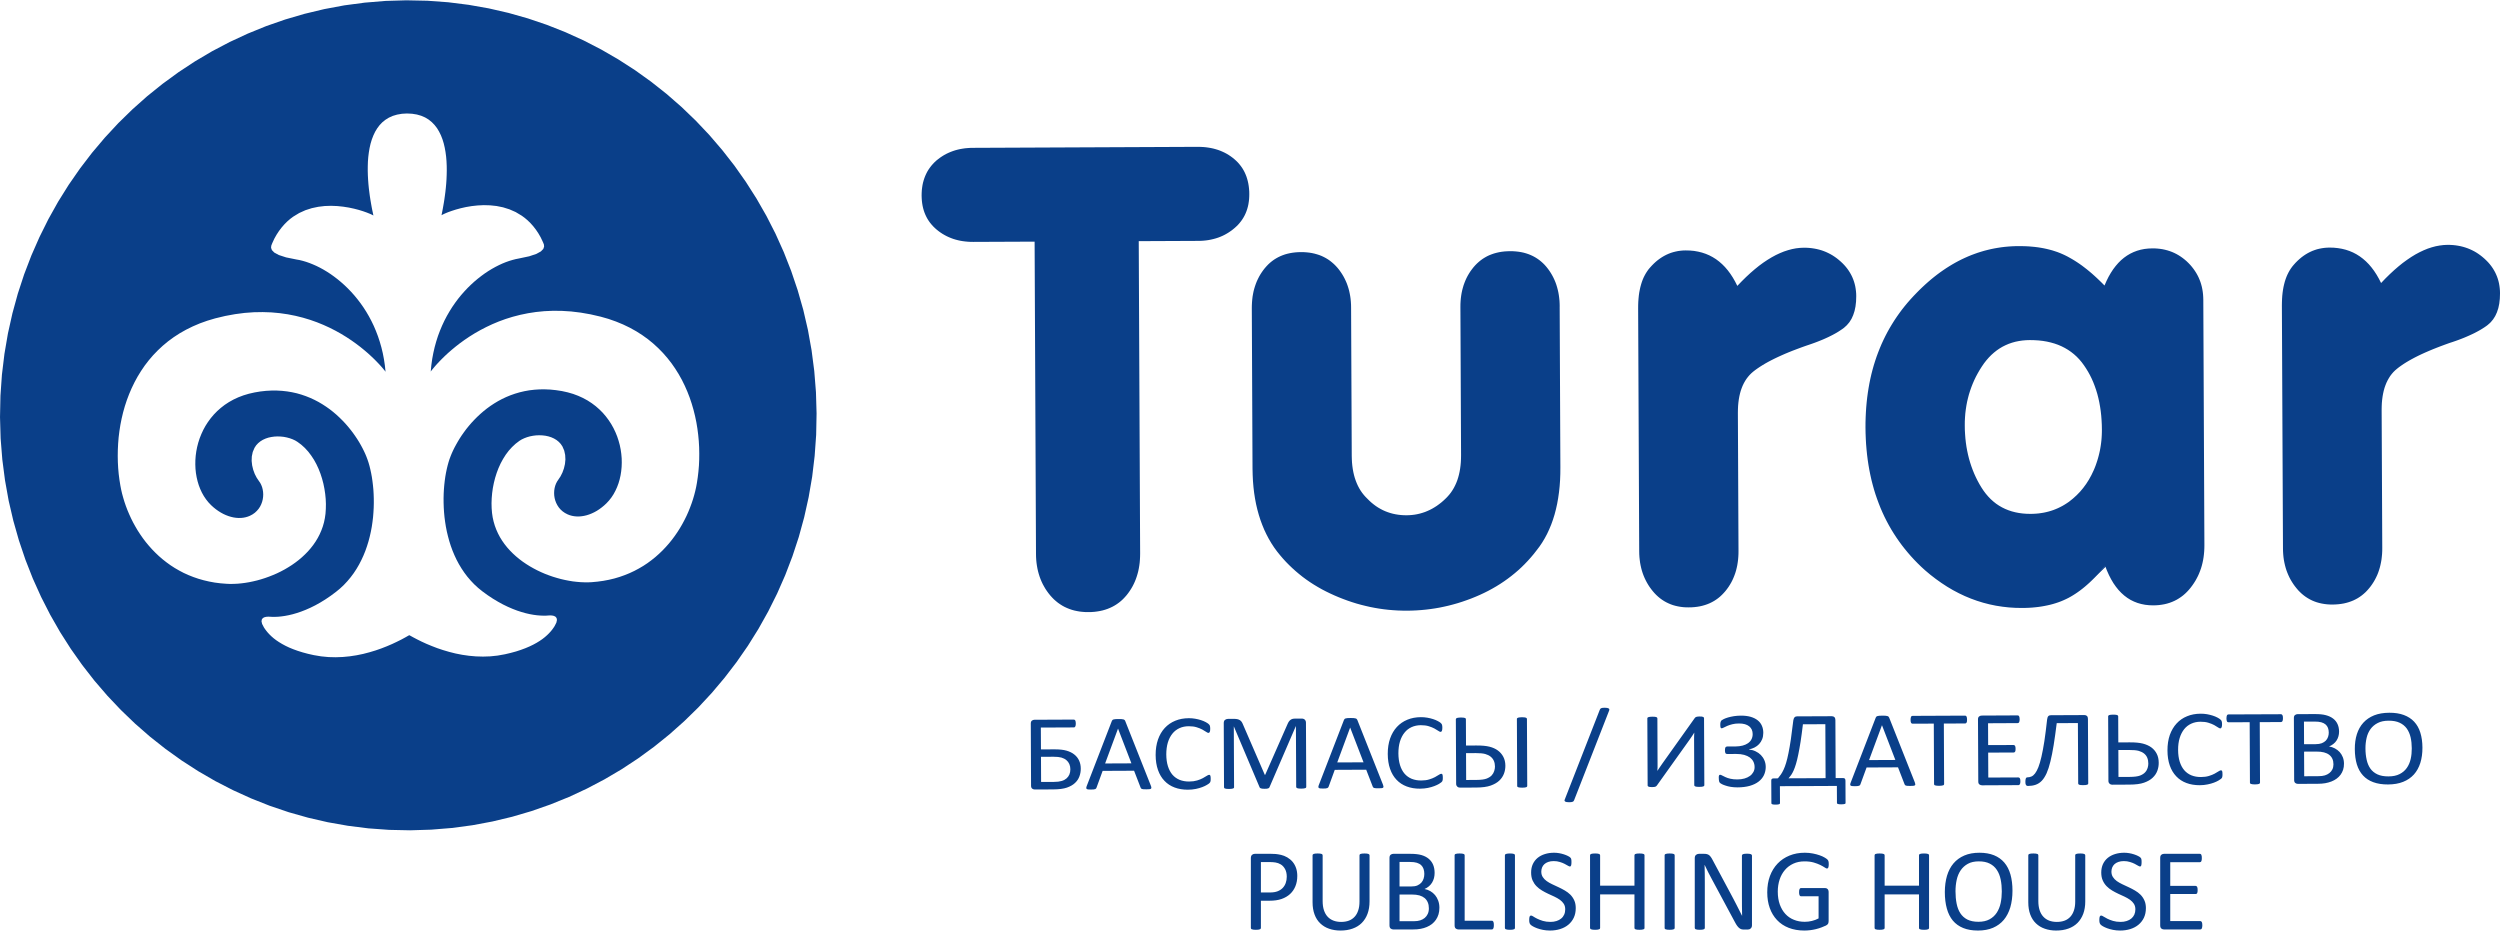 <?xml version="1.0" encoding="UTF-8"?> <svg xmlns="http://www.w3.org/2000/svg" xmlns:xlink="http://www.w3.org/1999/xlink" xml:space="preserve" width="846px" height="315px" version="1.1" style="shape-rendering:geometricPrecision; text-rendering:geometricPrecision; image-rendering:optimizeQuality; fill-rule:evenodd; clip-rule:evenodd" viewBox="0 0 846 314.79"> <defs> <style type="text/css"> .fil1 {fill:#0A3F89} .fil0 {fill:#0A3F89;fill-rule:nonzero} </style> </defs> <g id="Layer_x0020_1">  <g id="_2339216933616"> <g> <path class="fil0" d="M365.73 259.98c0.01,0.91 -0.14,1.78 -0.45,2.63 -0.31,0.85 -0.8,1.59 -1.5,2.24 -0.68,0.65 -1.6,1.17 -2.74,1.57 -1.15,0.4 -2.71,0.6 -4.69,0.61l-6.17 0.03c-0.31,0 -0.6,-0.09 -0.87,-0.28 -0.26,-0.19 -0.4,-0.53 -0.4,-1.01l-0.09 -21.03c0,-0.47 0.13,-0.8 0.39,-1 0.26,-0.18 0.54,-0.28 0.85,-0.28l13.27 -0.06c0.12,0 0.22,0.02 0.31,0.07 0.1,0.05 0.17,0.13 0.23,0.24 0.06,0.11 0.1,0.25 0.13,0.41 0.03,0.16 0.05,0.36 0.05,0.61 0,0.22 -0.02,0.42 -0.04,0.58 -0.03,0.18 -0.07,0.32 -0.13,0.42 -0.06,0.1 -0.13,0.18 -0.21,0.24 -0.09,0.06 -0.19,0.08 -0.31,0.08l-11.14 0.05 0.04 7.39 4.68 -0.02c1.6,0 2.93,0.14 3.97,0.44 1.04,0.3 1.92,0.73 2.63,1.3 0.72,0.57 1.26,1.25 1.63,2.06 0.37,0.81 0.56,1.71 0.56,2.71zm-3.52 0.23c0,-0.66 -0.12,-1.25 -0.35,-1.77 -0.23,-0.52 -0.57,-0.97 -1.01,-1.33 -0.43,-0.37 -0.99,-0.64 -1.65,-0.85 -0.68,-0.19 -1.56,-0.29 -2.67,-0.28l-4.26 0.02 0.04 8.51 4.36 -0.02c1.05,0 1.91,-0.11 2.58,-0.31 0.67,-0.19 1.21,-0.48 1.64,-0.85 0.43,-0.37 0.76,-0.82 0.99,-1.34 0.22,-0.53 0.33,-1.12 0.33,-1.78zm27.24 5.57c0.1,0.26 0.17,0.47 0.17,0.64 0.01,0.17 -0.04,0.29 -0.15,0.38 -0.1,0.08 -0.28,0.13 -0.52,0.16 -0.24,0.03 -0.57,0.04 -0.98,0.04 -0.4,0 -0.74,0 -0.98,-0.02 -0.24,-0.02 -0.42,-0.05 -0.55,-0.09 -0.13,-0.04 -0.22,-0.1 -0.28,-0.17 -0.06,-0.08 -0.11,-0.16 -0.17,-0.27l-2.22 -5.74 -10.64 0.05 -2.07 5.67c-0.04,0.12 -0.09,0.21 -0.15,0.29 -0.07,0.08 -0.17,0.15 -0.29,0.21 -0.12,0.05 -0.31,0.09 -0.54,0.11 -0.23,0.03 -0.52,0.04 -0.89,0.04 -0.39,0.01 -0.7,0 -0.94,-0.03 -0.24,-0.03 -0.42,-0.09 -0.51,-0.18 -0.11,-0.08 -0.16,-0.21 -0.15,-0.37 0.01,-0.17 0.06,-0.38 0.17,-0.65l8.48 -21.96c0.05,-0.14 0.13,-0.25 0.21,-0.33 0.08,-0.09 0.2,-0.16 0.37,-0.2 0.16,-0.05 0.38,-0.09 0.64,-0.11 0.26,-0.02 0.58,-0.03 0.98,-0.03 0.41,0 0.76,0.01 1.04,0.02 0.28,0.02 0.5,0.06 0.67,0.1 0.18,0.05 0.31,0.12 0.4,0.21 0.1,0.09 0.17,0.2 0.22,0.33l8.68 21.9zm-11.1 -19.31l-0.02 0 -4.36 11.78 8.9 -0.04 -4.52 -11.74zm31.35 17c0,0.19 -0.01,0.36 -0.02,0.51 -0.01,0.14 -0.03,0.27 -0.07,0.38 -0.03,0.11 -0.07,0.21 -0.12,0.29 -0.06,0.09 -0.15,0.19 -0.28,0.31 -0.13,0.13 -0.41,0.31 -0.83,0.56 -0.42,0.26 -0.94,0.5 -1.57,0.74 -0.63,0.24 -1.34,0.44 -2.15,0.61 -0.82,0.17 -1.7,0.25 -2.67,0.26 -1.66,0 -3.16,-0.24 -4.5,-0.75 -1.34,-0.5 -2.49,-1.25 -3.43,-2.25 -0.96,-0.99 -1.69,-2.22 -2.2,-3.68 -0.52,-1.47 -0.78,-3.15 -0.79,-5.06 -0.01,-1.96 0.27,-3.71 0.8,-5.25 0.54,-1.53 1.3,-2.83 2.29,-3.9 0.99,-1.07 2.17,-1.88 3.55,-2.45 1.37,-0.57 2.9,-0.85 4.58,-0.86 0.74,0 1.47,0.05 2.16,0.18 0.7,0.12 1.35,0.28 1.95,0.47 0.59,0.19 1.12,0.41 1.59,0.66 0.45,0.25 0.78,0.46 0.96,0.62 0.18,0.16 0.3,0.29 0.35,0.37 0.05,0.08 0.1,0.18 0.13,0.3 0.03,0.12 0.06,0.25 0.08,0.41 0.02,0.16 0.03,0.35 0.03,0.57 0,0.24 -0.01,0.45 -0.04,0.62 -0.02,0.17 -0.06,0.32 -0.11,0.43 -0.05,0.12 -0.12,0.2 -0.19,0.26 -0.07,0.06 -0.16,0.08 -0.27,0.08 -0.19,0.01 -0.44,-0.11 -0.78,-0.35 -0.33,-0.23 -0.76,-0.49 -1.29,-0.78 -0.52,-0.28 -1.16,-0.54 -1.91,-0.77 -0.76,-0.24 -1.66,-0.35 -2.7,-0.35 -1.15,0.01 -2.19,0.22 -3.12,0.65 -0.93,0.43 -1.74,1.04 -2.39,1.86 -0.66,0.82 -1.18,1.82 -1.54,3 -0.35,1.17 -0.53,2.52 -0.53,4.03 0.01,1.5 0.19,2.82 0.55,3.97 0.36,1.15 0.87,2.11 1.52,2.88 0.66,0.77 1.48,1.35 2.43,1.75 0.96,0.38 2.04,0.58 3.25,0.57 1.02,0 1.91,-0.13 2.68,-0.36 0.76,-0.23 1.41,-0.49 1.94,-0.78 0.54,-0.29 0.97,-0.55 1.32,-0.78 0.35,-0.23 0.62,-0.35 0.81,-0.35 0.1,0 0.18,0.02 0.25,0.06 0.06,0.03 0.11,0.1 0.15,0.2 0.04,0.11 0.08,0.25 0.1,0.43 0.02,0.18 0.03,0.41 0.03,0.69zm32.34 2.71c0,0.1 -0.03,0.18 -0.08,0.25 -0.06,0.08 -0.15,0.13 -0.29,0.18 -0.13,0.04 -0.31,0.08 -0.52,0.11 -0.2,0.03 -0.48,0.05 -0.82,0.05 -0.32,0 -0.59,-0.01 -0.81,-0.04 -0.22,-0.03 -0.4,-0.07 -0.52,-0.11 -0.13,-0.04 -0.23,-0.1 -0.28,-0.17 -0.06,-0.07 -0.08,-0.16 -0.09,-0.26l-0.09 -20.55 -0.04 0 -8.92 20.68c-0.03,0.09 -0.09,0.16 -0.16,0.22 -0.07,0.07 -0.18,0.12 -0.31,0.16 -0.15,0.05 -0.31,0.08 -0.51,0.1 -0.18,0.02 -0.41,0.02 -0.68,0.02 -0.27,0.01 -0.51,-0.01 -0.7,-0.03 -0.2,-0.02 -0.37,-0.05 -0.5,-0.1 -0.13,-0.04 -0.24,-0.09 -0.31,-0.15 -0.06,-0.06 -0.12,-0.13 -0.15,-0.2l-8.72 -20.61 -0.02 0 0.09 20.56c0,0.09 -0.02,0.18 -0.08,0.25 -0.05,0.08 -0.14,0.13 -0.28,0.18 -0.13,0.04 -0.32,0.08 -0.53,0.11 -0.21,0.03 -0.49,0.05 -0.83,0.05 -0.33,0 -0.6,-0.01 -0.82,-0.04 -0.21,-0.03 -0.39,-0.07 -0.52,-0.11 -0.13,-0.04 -0.21,-0.1 -0.26,-0.17 -0.05,-0.07 -0.07,-0.16 -0.08,-0.26l-0.09 -21.7c0,-0.52 0.14,-0.88 0.43,-1.1 0.3,-0.22 0.63,-0.33 0.98,-0.33l2.1 -0.01c0.42,0 0.8,0.03 1.12,0.11 0.32,0.07 0.6,0.18 0.84,0.34 0.25,0.15 0.45,0.35 0.61,0.6 0.16,0.24 0.3,0.52 0.43,0.85l7.39 17.06 0.11 0 7.52 -17.07c0.15,-0.37 0.31,-0.68 0.48,-0.93 0.18,-0.26 0.37,-0.47 0.57,-0.61 0.21,-0.16 0.44,-0.27 0.69,-0.34 0.26,-0.07 0.55,-0.1 0.88,-0.1l2.2 -0.01c0.19,0 0.39,0.02 0.57,0.08 0.18,0.05 0.34,0.14 0.46,0.25 0.13,0.12 0.24,0.26 0.32,0.44 0.08,0.17 0.12,0.39 0.12,0.65l0.1 21.7zm25.96 -0.75c0.1,0.26 0.16,0.48 0.17,0.64 0.01,0.17 -0.05,0.29 -0.14,0.38 -0.11,0.08 -0.29,0.14 -0.53,0.16 -0.24,0.03 -0.57,0.04 -0.98,0.04 -0.4,0 -0.73,0 -0.98,-0.02 -0.24,-0.01 -0.42,-0.04 -0.55,-0.09 -0.13,-0.04 -0.22,-0.1 -0.28,-0.17 -0.06,-0.07 -0.11,-0.16 -0.17,-0.27l-2.22 -5.74 -10.64 0.05 -2.07 5.68c-0.04,0.11 -0.09,0.2 -0.16,0.29 -0.06,0.08 -0.15,0.14 -0.28,0.2 -0.12,0.05 -0.31,0.09 -0.54,0.12 -0.23,0.02 -0.53,0.03 -0.89,0.04 -0.39,0 -0.7,-0.01 -0.94,-0.04 -0.25,-0.03 -0.42,-0.09 -0.52,-0.18 -0.1,-0.08 -0.15,-0.21 -0.14,-0.37 0,-0.17 0.06,-0.38 0.17,-0.65l8.48 -21.96c0.05,-0.13 0.12,-0.25 0.21,-0.33 0.08,-0.09 0.2,-0.16 0.37,-0.2 0.17,-0.05 0.37,-0.09 0.64,-0.11 0.26,-0.02 0.58,-0.03 0.97,-0.03 0.43,0 0.77,0.01 1.05,0.02 0.28,0.02 0.5,0.06 0.67,0.11 0.18,0.04 0.3,0.11 0.4,0.2 0.09,0.09 0.17,0.2 0.22,0.33l8.68 21.9zm-11.1 -19.31l-0.02 0 -4.36 11.78 8.9 -0.04 -4.52 -11.74zm31.35 17c0,0.19 -0.01,0.36 -0.02,0.51 -0.01,0.14 -0.03,0.27 -0.07,0.38 -0.03,0.11 -0.07,0.21 -0.12,0.29 -0.06,0.09 -0.15,0.19 -0.28,0.31 -0.14,0.13 -0.41,0.32 -0.83,0.57 -0.42,0.25 -0.95,0.49 -1.58,0.73 -0.62,0.24 -1.33,0.44 -2.14,0.61 -0.82,0.17 -1.71,0.25 -2.67,0.26 -1.66,0.01 -3.17,-0.24 -4.51,-0.75 -1.33,-0.5 -2.49,-1.25 -3.43,-2.25 -0.95,-0.99 -1.68,-2.22 -2.19,-3.68 -0.52,-1.46 -0.78,-3.15 -0.79,-5.06 -0.01,-1.96 0.26,-3.71 0.8,-5.25 0.54,-1.53 1.3,-2.83 2.29,-3.9 0.99,-1.07 2.17,-1.88 3.55,-2.45 1.37,-0.57 2.9,-0.85 4.58,-0.86 0.74,0 1.46,0.06 2.16,0.18 0.7,0.12 1.35,0.28 1.94,0.47 0.6,0.19 1.13,0.41 1.59,0.66 0.47,0.25 0.79,0.46 0.97,0.62 0.18,0.16 0.29,0.29 0.35,0.37 0.05,0.08 0.09,0.18 0.13,0.3 0.03,0.12 0.06,0.26 0.08,0.41 0.02,0.16 0.03,0.35 0.03,0.57 0,0.25 -0.01,0.45 -0.04,0.62 -0.02,0.17 -0.06,0.32 -0.12,0.44 -0.04,0.11 -0.11,0.19 -0.19,0.25 -0.06,0.06 -0.16,0.09 -0.26,0.09 -0.19,0 -0.44,-0.12 -0.78,-0.36 -0.34,-0.23 -0.76,-0.49 -1.29,-0.78 -0.53,-0.28 -1.16,-0.54 -1.91,-0.77 -0.76,-0.24 -1.66,-0.35 -2.7,-0.35 -1.15,0.01 -2.19,0.23 -3.12,0.65 -0.93,0.43 -1.74,1.04 -2.39,1.87 -0.66,0.81 -1.18,1.81 -1.54,2.99 -0.36,1.18 -0.53,2.52 -0.53,4.03 0.01,1.5 0.19,2.82 0.55,3.97 0.35,1.15 0.87,2.11 1.52,2.88 0.66,0.77 1.48,1.35 2.43,1.75 0.96,0.38 2.04,0.58 3.25,0.57 1.02,0 1.91,-0.12 2.68,-0.36 0.76,-0.23 1.4,-0.49 1.94,-0.78 0.54,-0.29 0.97,-0.54 1.32,-0.78 0.34,-0.23 0.62,-0.35 0.81,-0.35 0.09,0 0.18,0.02 0.24,0.06 0.07,0.03 0.12,0.1 0.16,0.2 0.04,0.11 0.07,0.25 0.1,0.43 0.02,0.18 0.02,0.41 0.03,0.69zm28.57 2.74c0,0.1 -0.03,0.19 -0.08,0.25 -0.05,0.06 -0.14,0.13 -0.28,0.18 -0.12,0.04 -0.31,0.08 -0.53,0.11 -0.22,0.02 -0.49,0.04 -0.81,0.04 -0.33,0 -0.6,-0.01 -0.81,-0.04 -0.21,-0.02 -0.39,-0.06 -0.53,-0.1 -0.13,-0.05 -0.23,-0.11 -0.28,-0.17 -0.06,-0.07 -0.08,-0.15 -0.08,-0.25l-0.1 -22.69c0,-0.09 0.02,-0.17 0.08,-0.24 0.06,-0.07 0.16,-0.14 0.3,-0.19 0.14,-0.04 0.31,-0.08 0.53,-0.1 0.22,-0.03 0.48,-0.04 0.78,-0.05 0.32,0 0.59,0.02 0.82,0.04 0.22,0.02 0.4,0.06 0.53,0.1 0.13,0.05 0.22,0.12 0.28,0.19 0.05,0.06 0.08,0.15 0.08,0.23l0.1 22.69zm-7.4 -6.86c0,0.97 -0.16,1.89 -0.5,2.75 -0.33,0.86 -0.85,1.63 -1.58,2.32 -0.72,0.68 -1.69,1.23 -2.89,1.66 -1.2,0.44 -2.88,0.66 -5.02,0.67l-5.34 0.02c-0.16,0 -0.31,-0.02 -0.48,-0.06 -0.15,-0.05 -0.29,-0.12 -0.41,-0.22 -0.12,-0.1 -0.22,-0.24 -0.31,-0.4 -0.09,-0.16 -0.13,-0.36 -0.13,-0.59l-0.1 -21.87c0,-0.09 0.03,-0.17 0.09,-0.24 0.06,-0.07 0.16,-0.13 0.29,-0.19 0.15,-0.04 0.32,-0.08 0.54,-0.1 0.21,-0.03 0.48,-0.04 0.78,-0.05 0.33,0 0.6,0.02 0.82,0.04 0.22,0.03 0.4,0.06 0.52,0.1 0.14,0.05 0.23,0.12 0.28,0.19 0.06,0.07 0.08,0.15 0.08,0.24l0.04 8.91 3.54 -0.01c1.84,-0.01 3.31,0.13 4.42,0.41 1.1,0.28 2.04,0.7 2.82,1.28 0.78,0.57 1.4,1.29 1.85,2.15 0.45,0.86 0.68,1.86 0.69,2.99zm-3.52 0.31c-0.01,-0.73 -0.13,-1.38 -0.37,-1.93 -0.24,-0.56 -0.6,-1.03 -1.09,-1.43 -0.48,-0.39 -1.09,-0.69 -1.82,-0.9 -0.74,-0.21 -1.82,-0.31 -3.26,-0.31l-3.25 0.02 0.04 9.08 3.49 -0.02c1.53,-0.01 2.68,-0.16 3.43,-0.45 0.76,-0.3 1.34,-0.67 1.74,-1.11 0.4,-0.45 0.68,-0.94 0.84,-1.47 0.17,-0.53 0.25,-1.02 0.25,-1.48zm26.8 11.32c-0.05,0.16 -0.12,0.28 -0.2,0.38 -0.09,0.09 -0.19,0.16 -0.33,0.21 -0.13,0.05 -0.29,0.09 -0.48,0.11 -0.19,0.03 -0.43,0.04 -0.71,0.04 -0.33,0 -0.6,-0.01 -0.81,-0.06 -0.22,-0.04 -0.39,-0.1 -0.51,-0.18 -0.12,-0.08 -0.19,-0.18 -0.22,-0.29 -0.02,-0.12 0,-0.25 0.08,-0.41l11.83 -30.3c0.05,-0.16 0.12,-0.28 0.2,-0.38 0.09,-0.09 0.19,-0.16 0.32,-0.22 0.12,-0.05 0.29,-0.09 0.48,-0.11 0.2,-0.02 0.44,-0.03 0.72,-0.03 0.33,0 0.6,0.02 0.81,0.06 0.21,0.04 0.37,0.1 0.49,0.17 0.12,0.08 0.2,0.17 0.22,0.29 0.02,0.13 0,0.27 -0.05,0.42l-11.84 30.3zm44.05 -5.03c0,0.1 -0.03,0.18 -0.08,0.25 -0.05,0.06 -0.14,0.12 -0.28,0.17 -0.13,0.05 -0.31,0.08 -0.52,0.11 -0.23,0.03 -0.49,0.04 -0.82,0.04 -0.33,0 -0.6,-0.01 -0.82,-0.03 -0.23,-0.03 -0.41,-0.06 -0.53,-0.11 -0.13,-0.05 -0.22,-0.11 -0.27,-0.17 -0.05,-0.07 -0.08,-0.15 -0.09,-0.25l-0.06 -15.48c-0.01,-0.38 0,-0.77 0.01,-1.18 0.02,-0.41 0.03,-0.77 0.06,-1.11l-0.04 0c-0.11,0.18 -0.22,0.36 -0.34,0.56 -0.13,0.19 -0.26,0.39 -0.4,0.61 -0.15,0.21 -0.29,0.43 -0.44,0.64 -0.14,0.21 -0.29,0.42 -0.43,0.63l-11 15.41c-0.08,0.1 -0.16,0.18 -0.23,0.25 -0.09,0.08 -0.19,0.13 -0.31,0.18 -0.13,0.04 -0.28,0.07 -0.45,0.09 -0.17,0.02 -0.39,0.03 -0.65,0.03 -0.3,0 -0.55,-0.01 -0.74,-0.03 -0.2,-0.03 -0.35,-0.06 -0.46,-0.12 -0.11,-0.05 -0.19,-0.12 -0.24,-0.19 -0.05,-0.07 -0.06,-0.16 -0.06,-0.27l-0.1 -22.64c0,-0.08 0.02,-0.17 0.08,-0.23 0.06,-0.08 0.16,-0.14 0.3,-0.19 0.14,-0.05 0.31,-0.08 0.53,-0.11 0.21,-0.02 0.48,-0.04 0.78,-0.04 0.33,0 0.6,0.01 0.83,0.03 0.21,0.03 0.39,0.06 0.52,0.1 0.13,0.05 0.22,0.12 0.27,0.19 0.06,0.07 0.09,0.15 0.09,0.24l0.06 15.58c0.01,0.32 0.01,0.67 0,1.05 0,0.38 -0.03,0.74 -0.07,1.1l0.04 0c0.21,-0.31 0.46,-0.67 0.74,-1.11 0.28,-0.43 0.58,-0.86 0.89,-1.29l10.98 -15.42c0.07,-0.09 0.15,-0.17 0.22,-0.24 0.08,-0.06 0.18,-0.12 0.31,-0.16 0.13,-0.04 0.28,-0.07 0.44,-0.1 0.18,-0.03 0.4,-0.04 0.66,-0.04 0.31,-0.01 0.56,0.01 0.75,0.03 0.2,0.03 0.34,0.06 0.46,0.12 0.12,0.05 0.19,0.11 0.24,0.18 0.05,0.06 0.07,0.15 0.07,0.26l0.1 22.66zm20.78 -6.26c0,1.04 -0.21,2 -0.61,2.85 -0.41,0.86 -1.03,1.6 -1.83,2.21 -0.81,0.62 -1.81,1.09 -2.99,1.43 -1.18,0.33 -2.55,0.5 -4.09,0.51 -0.86,0 -1.63,-0.06 -2.32,-0.17 -0.68,-0.12 -1.28,-0.26 -1.78,-0.44 -0.5,-0.16 -0.89,-0.32 -1.17,-0.46 -0.29,-0.15 -0.49,-0.27 -0.6,-0.36 -0.11,-0.09 -0.21,-0.18 -0.26,-0.28 -0.06,-0.08 -0.1,-0.2 -0.13,-0.34 -0.02,-0.14 -0.05,-0.31 -0.08,-0.5 -0.02,-0.21 -0.04,-0.45 -0.04,-0.75 -0.01,-0.38 0.03,-0.63 0.11,-0.77 0.08,-0.13 0.2,-0.2 0.36,-0.2 0.16,0 0.37,0.08 0.66,0.24 0.29,0.15 0.66,0.34 1.12,0.55 0.46,0.22 1.02,0.41 1.69,0.56 0.67,0.16 1.46,0.23 2.38,0.23 0.87,0 1.66,-0.11 2.38,-0.31 0.72,-0.21 1.33,-0.49 1.83,-0.86 0.51,-0.36 0.9,-0.81 1.18,-1.32 0.29,-0.51 0.43,-1.07 0.42,-1.69 0,-0.68 -0.14,-1.28 -0.41,-1.83 -0.26,-0.54 -0.66,-1 -1.17,-1.4 -0.53,-0.38 -1.18,-0.68 -1.95,-0.9 -0.79,-0.21 -1.68,-0.32 -2.7,-0.31l-3 0.01c-0.16,0 -0.29,-0.02 -0.37,-0.06 -0.1,-0.04 -0.18,-0.11 -0.25,-0.21 -0.06,-0.09 -0.11,-0.23 -0.14,-0.39 -0.02,-0.16 -0.03,-0.36 -0.04,-0.61 0,-0.23 0.02,-0.42 0.04,-0.58 0.03,-0.16 0.07,-0.28 0.13,-0.39 0.07,-0.1 0.15,-0.18 0.25,-0.22 0.11,-0.05 0.22,-0.08 0.35,-0.08l2.82 -0.01c0.87,-0.01 1.66,-0.1 2.38,-0.29 0.71,-0.18 1.32,-0.46 1.83,-0.81 0.5,-0.35 0.9,-0.79 1.17,-1.31 0.27,-0.52 0.41,-1.12 0.41,-1.78 0,-0.54 -0.1,-1.03 -0.29,-1.48 -0.21,-0.45 -0.49,-0.83 -0.88,-1.14 -0.39,-0.31 -0.87,-0.55 -1.44,-0.72 -0.58,-0.16 -1.25,-0.25 -2.02,-0.24 -0.85,0 -1.59,0.08 -2.24,0.25 -0.66,0.17 -1.23,0.35 -1.7,0.55 -0.47,0.21 -0.87,0.4 -1.2,0.57 -0.32,0.17 -0.57,0.26 -0.72,0.26 -0.1,0 -0.17,-0.02 -0.22,-0.06 -0.06,-0.04 -0.1,-0.1 -0.14,-0.18 -0.04,-0.1 -0.07,-0.22 -0.08,-0.38 -0.02,-0.16 -0.03,-0.35 -0.03,-0.58 0,-0.16 0.01,-0.31 0.02,-0.46 0.02,-0.16 0.03,-0.29 0.07,-0.41 0.04,-0.13 0.07,-0.24 0.13,-0.34 0.05,-0.1 0.13,-0.21 0.23,-0.3 0.11,-0.1 0.36,-0.24 0.75,-0.43 0.4,-0.19 0.88,-0.37 1.46,-0.54 0.57,-0.16 1.23,-0.31 1.96,-0.43 0.73,-0.11 1.52,-0.17 2.36,-0.18 1.26,0 2.36,0.13 3.3,0.4 0.95,0.28 1.73,0.67 2.38,1.18 0.63,0.51 1.12,1.12 1.42,1.84 0.32,0.71 0.48,1.51 0.48,2.39 0,0.8 -0.13,1.52 -0.38,2.16 -0.25,0.63 -0.6,1.19 -1.04,1.66 -0.44,0.47 -0.95,0.85 -1.54,1.15 -0.6,0.31 -1.22,0.52 -1.88,0.62l0 0.06c0.79,0.08 1.54,0.28 2.22,0.61 0.69,0.32 1.29,0.74 1.8,1.26 0.5,0.51 0.9,1.1 1.19,1.78 0.29,0.67 0.45,1.39 0.45,2.17zm27.01 12.23c0,0.1 -0.01,0.17 -0.05,0.23 -0.05,0.07 -0.12,0.12 -0.24,0.15 -0.1,0.03 -0.25,0.06 -0.44,0.09 -0.18,0.03 -0.43,0.04 -0.75,0.04 -0.27,0 -0.49,-0.01 -0.67,-0.03 -0.19,-0.03 -0.34,-0.06 -0.45,-0.09 -0.11,-0.03 -0.2,-0.08 -0.24,-0.15 -0.05,-0.06 -0.07,-0.13 -0.07,-0.23l-0.03 -5.73 -19.28 0.09 0.03 5.73c0,0.09 -0.02,0.17 -0.07,0.23 -0.05,0.06 -0.13,0.11 -0.24,0.15 -0.11,0.03 -0.26,0.06 -0.44,0.09 -0.18,0.02 -0.41,0.04 -0.69,0.04 -0.3,0 -0.54,-0.01 -0.73,-0.03 -0.18,-0.03 -0.33,-0.06 -0.44,-0.09 -0.11,-0.03 -0.19,-0.08 -0.24,-0.15 -0.05,-0.06 -0.06,-0.13 -0.06,-0.23l-0.04 -7.47c-0.03,-0.32 0.02,-0.55 0.15,-0.69 0.14,-0.14 0.34,-0.22 0.62,-0.22l1.48 -0.01c0.37,-0.44 0.71,-0.89 1.03,-1.35 0.31,-0.46 0.61,-0.99 0.9,-1.62 0.29,-0.62 0.57,-1.37 0.84,-2.26 0.27,-0.89 0.54,-1.99 0.8,-3.3 0.27,-1.31 0.54,-2.87 0.81,-4.68 0.26,-1.81 0.54,-3.97 0.84,-6.47 0.08,-0.43 0.21,-0.76 0.4,-0.98 0.19,-0.21 0.46,-0.31 0.82,-0.32l11.81 -0.05c0.36,0 0.64,0.1 0.86,0.31 0.22,0.22 0.34,0.54 0.34,0.96l0.09 19.67 2.55 -0.01c0.27,0 0.47,0.08 0.59,0.23 0.12,0.15 0.18,0.38 0.18,0.7l0.03 7.45zm-6.84 -26.61l-7.59 0.03c-0.27,2.25 -0.53,4.22 -0.79,5.9 -0.27,1.68 -0.53,3.14 -0.79,4.38 -0.25,1.24 -0.51,2.29 -0.77,3.15 -0.26,0.86 -0.52,1.59 -0.79,2.19 -0.27,0.6 -0.55,1.11 -0.83,1.53 -0.29,0.42 -0.59,0.79 -0.89,1.13l12.53 -0.05 -0.08 -18.26zm30.27 19.67c0.1,0.27 0.16,0.48 0.17,0.64 0.01,0.17 -0.05,0.29 -0.15,0.38 -0.11,0.08 -0.28,0.14 -0.52,0.16 -0.24,0.03 -0.57,0.04 -0.99,0.04 -0.39,0 -0.73,0 -0.97,-0.02 -0.24,-0.01 -0.42,-0.04 -0.55,-0.09 -0.13,-0.04 -0.22,-0.1 -0.28,-0.17 -0.06,-0.07 -0.12,-0.16 -0.17,-0.27l-2.22 -5.74 -10.64 0.05 -2.08 5.68c-0.03,0.11 -0.08,0.2 -0.14,0.29 -0.07,0.08 -0.17,0.14 -0.3,0.2 -0.11,0.05 -0.3,0.09 -0.52,0.12 -0.24,0.02 -0.54,0.04 -0.91,0.04 -0.38,0 -0.69,-0.01 -0.93,-0.04 -0.25,-0.03 -0.43,-0.09 -0.52,-0.17 -0.1,-0.09 -0.15,-0.22 -0.14,-0.38 0.01,-0.16 0.06,-0.38 0.17,-0.64l8.47 -21.97c0.06,-0.13 0.13,-0.25 0.21,-0.33 0.09,-0.09 0.21,-0.15 0.38,-0.2 0.16,-0.05 0.37,-0.09 0.64,-0.11 0.25,-0.02 0.58,-0.03 0.97,-0.03 0.42,0 0.77,0.01 1.04,0.02 0.29,0.02 0.51,0.06 0.68,0.11 0.18,0.04 0.3,0.12 0.4,0.2 0.09,0.09 0.16,0.21 0.22,0.33l8.68 21.9zm-11.1 -19.31l-0.02 0 -4.36 11.78 8.9 -0.04 -4.52 -11.74zm28.78 -1.92c0,0.23 -0.01,0.43 -0.03,0.6 -0.03,0.17 -0.07,0.31 -0.14,0.41 -0.05,0.1 -0.12,0.18 -0.21,0.22 -0.08,0.06 -0.18,0.08 -0.28,0.08l-7.19 0.03 0.09 20.48c0,0.1 -0.03,0.18 -0.08,0.25 -0.05,0.08 -0.14,0.14 -0.28,0.18 -0.12,0.04 -0.29,0.08 -0.51,0.11 -0.23,0.04 -0.5,0.05 -0.82,0.05 -0.32,0 -0.59,-0.01 -0.81,-0.04 -0.23,-0.03 -0.41,-0.06 -0.54,-0.11 -0.14,-0.04 -0.22,-0.1 -0.28,-0.17 -0.05,-0.08 -0.08,-0.16 -0.08,-0.25l-0.09 -20.48 -7.19 0.03c-0.1,0 -0.19,-0.02 -0.28,-0.07 -0.09,-0.05 -0.16,-0.13 -0.22,-0.23 -0.04,-0.1 -0.09,-0.24 -0.13,-0.41 -0.02,-0.16 -0.04,-0.36 -0.04,-0.59 0,-0.23 0.01,-0.44 0.04,-0.61 0.03,-0.18 0.08,-0.32 0.13,-0.43 0.05,-0.11 0.12,-0.19 0.21,-0.24 0.08,-0.04 0.18,-0.07 0.28,-0.07l17.78 -0.08c0.1,0 0.19,0.03 0.28,0.07 0.09,0.05 0.16,0.13 0.21,0.24 0.07,0.11 0.11,0.25 0.14,0.42 0.02,0.18 0.04,0.38 0.04,0.61zm18.05 20.88c0,0.22 -0.01,0.41 -0.04,0.58 -0.03,0.16 -0.07,0.29 -0.13,0.41 -0.07,0.11 -0.14,0.18 -0.23,0.23 -0.08,0.06 -0.18,0.08 -0.29,0.08l-12.29 0.06c-0.31,0 -0.6,-0.1 -0.86,-0.28 -0.28,-0.19 -0.41,-0.52 -0.41,-0.99l-0.1 -21.05c0,-0.48 0.13,-0.81 0.41,-1 0.26,-0.19 0.55,-0.28 0.85,-0.28l12.15 -0.06c0.11,0 0.21,0.03 0.3,0.07 0.09,0.05 0.15,0.13 0.21,0.24 0.04,0.11 0.09,0.25 0.13,0.41 0.03,0.16 0.04,0.37 0.05,0.61 0,0.22 -0.01,0.41 -0.05,0.58 -0.03,0.16 -0.08,0.3 -0.12,0.4 -0.06,0.11 -0.14,0.18 -0.21,0.23 -0.09,0.05 -0.18,0.07 -0.29,0.07l-10.02 0.05 0.03 7.39 8.6 -0.03c0.11,0 0.2,0.02 0.3,0.08 0.07,0.05 0.15,0.13 0.21,0.22 0.06,0.1 0.1,0.23 0.13,0.4 0.03,0.17 0.04,0.37 0.04,0.61 0.01,0.22 -0.01,0.41 -0.03,0.56 -0.03,0.16 -0.07,0.29 -0.13,0.39 -0.06,0.1 -0.14,0.17 -0.21,0.21 -0.1,0.05 -0.19,0.07 -0.3,0.07l-8.6 0.03 0.04 8.44 10.16 -0.04c0.11,0 0.2,0.02 0.29,0.07 0.09,0.05 0.16,0.12 0.23,0.22 0.06,0.11 0.11,0.24 0.14,0.41 0.02,0.16 0.04,0.37 0.04,0.61z"></path> <path class="fil0" d="M706.66 265.02c0,0.1 -0.03,0.18 -0.08,0.25 -0.06,0.06 -0.15,0.12 -0.28,0.17 -0.13,0.05 -0.3,0.09 -0.52,0.11 -0.22,0.03 -0.49,0.04 -0.82,0.04 -0.33,0.01 -0.6,-0.01 -0.82,-0.03 -0.22,-0.02 -0.4,-0.06 -0.52,-0.1 -0.14,-0.05 -0.23,-0.11 -0.28,-0.18 -0.05,-0.06 -0.08,-0.15 -0.08,-0.24l-0.1 -20.46 -7.16 0.03c-0.35,2.82 -0.7,5.3 -1.04,7.44 -0.35,2.14 -0.72,3.99 -1.11,5.58 -0.38,1.58 -0.82,2.89 -1.28,3.94 -0.48,1.04 -1.01,1.89 -1.62,2.53 -0.61,0.64 -1.31,1.09 -2.08,1.36 -0.77,0.27 -1.65,0.4 -2.64,0.41 -0.13,0 -0.25,-0.03 -0.36,-0.08 -0.1,-0.05 -0.19,-0.12 -0.27,-0.23 -0.07,-0.12 -0.12,-0.25 -0.16,-0.43 -0.04,-0.16 -0.05,-0.37 -0.05,-0.62 0,-0.3 0.01,-0.55 0.04,-0.74 0.04,-0.2 0.08,-0.36 0.13,-0.49 0.06,-0.12 0.12,-0.2 0.21,-0.25 0.09,-0.05 0.18,-0.08 0.29,-0.08 0.49,0 0.94,-0.09 1.37,-0.28 0.43,-0.18 0.84,-0.52 1.23,-1.03 0.39,-0.51 0.77,-1.22 1.13,-2.12 0.36,-0.91 0.7,-2.09 1.04,-3.55 0.33,-1.45 0.67,-3.21 0.99,-5.28 0.31,-2.07 0.62,-4.51 0.93,-7.34 0.07,-0.51 0.19,-0.88 0.4,-1.1 0.19,-0.21 0.48,-0.32 0.86,-0.32l11.36 -0.05c0.37,0 0.66,0.1 0.87,0.31 0.21,0.22 0.32,0.54 0.32,0.96l0.1 21.87zm23.85 -7.02c0.01,0.96 -0.15,1.87 -0.47,2.73 -0.32,0.87 -0.84,1.65 -1.57,2.34 -0.72,0.69 -1.69,1.25 -2.91,1.68 -1.2,0.44 -2.9,0.66 -5.09,0.66l-5.65 0.03c-0.15,0 -0.31,-0.02 -0.47,-0.06 -0.16,-0.05 -0.3,-0.12 -0.42,-0.22 -0.12,-0.1 -0.22,-0.24 -0.31,-0.4 -0.08,-0.16 -0.13,-0.36 -0.13,-0.59l-0.09 -21.87c0,-0.09 0.02,-0.17 0.08,-0.24 0.07,-0.07 0.16,-0.14 0.3,-0.19 0.14,-0.04 0.31,-0.08 0.53,-0.1 0.22,-0.03 0.48,-0.04 0.78,-0.04 0.33,-0.01 0.6,0.01 0.82,0.03 0.22,0.03 0.4,0.06 0.53,0.1 0.13,0.05 0.22,0.12 0.27,0.19 0.06,0.07 0.09,0.15 0.09,0.24l0.04 8.84 3.85 -0.02c1.87,-0.01 3.36,0.13 4.47,0.42 1.12,0.29 2.07,0.72 2.86,1.29 0.78,0.58 1.39,1.3 1.83,2.17 0.44,0.86 0.66,1.87 0.66,3.01zm-3.52 0.3c0,-0.74 -0.12,-1.4 -0.35,-1.96 -0.23,-0.57 -0.59,-1.04 -1.07,-1.44 -0.49,-0.4 -1.1,-0.69 -1.83,-0.91 -0.75,-0.21 -1.86,-0.31 -3.34,-0.3l-3.55 0.01 0.04 9.12 3.8 -0.02c1.56,-0.01 2.73,-0.16 3.49,-0.45 0.77,-0.3 1.35,-0.68 1.74,-1.12 0.41,-0.44 0.68,-0.93 0.84,-1.45 0.16,-0.53 0.23,-1.02 0.23,-1.48zm25.1 3.65c0.01,0.19 0,0.36 -0.02,0.51 -0.01,0.14 -0.03,0.27 -0.07,0.38 -0.02,0.11 -0.06,0.21 -0.11,0.29 -0.06,0.09 -0.15,0.19 -0.28,0.31 -0.14,0.12 -0.42,0.31 -0.83,0.56 -0.43,0.26 -0.95,0.5 -1.58,0.74 -0.63,0.24 -1.34,0.44 -2.15,0.6 -0.81,0.18 -1.7,0.26 -2.67,0.27 -1.65,0 -3.16,-0.24 -4.5,-0.75 -1.34,-0.5 -2.49,-1.25 -3.43,-2.25 -0.95,-0.99 -1.69,-2.22 -2.2,-3.68 -0.51,-1.47 -0.77,-3.15 -0.78,-5.06 -0.01,-1.96 0.26,-3.71 0.79,-5.25 0.55,-1.53 1.31,-2.83 2.3,-3.9 0.98,-1.07 2.16,-1.89 3.55,-2.45 1.37,-0.57 2.9,-0.85 4.57,-0.86 0.75,0 1.47,0.05 2.16,0.17 0.71,0.13 1.36,0.29 1.95,0.48 0.6,0.19 1.12,0.41 1.59,0.66 0.46,0.25 0.79,0.46 0.96,0.62 0.19,0.16 0.3,0.29 0.36,0.37 0.05,0.08 0.09,0.18 0.12,0.3 0.04,0.12 0.07,0.25 0.09,0.41 0.01,0.16 0.03,0.35 0.03,0.57 0,0.24 -0.02,0.45 -0.04,0.62 -0.03,0.17 -0.07,0.32 -0.12,0.43 -0.05,0.12 -0.11,0.2 -0.19,0.26 -0.07,0.06 -0.16,0.08 -0.26,0.08 -0.19,0.01 -0.45,-0.11 -0.79,-0.35 -0.33,-0.23 -0.76,-0.49 -1.28,-0.78 -0.53,-0.28 -1.17,-0.54 -1.92,-0.77 -0.75,-0.24 -1.65,-0.35 -2.7,-0.35 -1.15,0.01 -2.18,0.22 -3.11,0.65 -0.94,0.43 -1.74,1.04 -2.4,1.86 -0.65,0.82 -1.17,1.82 -1.53,3 -0.36,1.17 -0.54,2.52 -0.53,4.03 0.01,1.49 0.18,2.82 0.54,3.97 0.36,1.15 0.87,2.11 1.53,2.88 0.66,0.77 1.47,1.35 2.43,1.75 0.95,0.38 2.03,0.58 3.24,0.57 1.03,0 1.92,-0.13 2.68,-0.36 0.76,-0.23 1.41,-0.49 1.94,-0.78 0.54,-0.29 0.98,-0.55 1.32,-0.78 0.35,-0.23 0.62,-0.35 0.82,-0.35 0.09,0 0.17,0.02 0.24,0.06 0.06,0.03 0.12,0.1 0.16,0.2 0.04,0.1 0.07,0.25 0.09,0.43 0.03,0.18 0.03,0.41 0.03,0.69zm20.46 -19.02c0,0.23 -0.02,0.43 -0.04,0.6 -0.03,0.16 -0.07,0.3 -0.13,0.41 -0.06,0.1 -0.13,0.18 -0.21,0.22 -0.09,0.05 -0.18,0.08 -0.29,0.08l-7.18 0.03 0.09 20.48c0,0.09 -0.03,0.17 -0.08,0.25 -0.05,0.07 -0.15,0.13 -0.28,0.18 -0.13,0.04 -0.3,0.08 -0.52,0.11 -0.22,0.03 -0.49,0.04 -0.82,0.05 -0.32,0 -0.59,-0.01 -0.81,-0.04 -0.22,-0.03 -0.4,-0.07 -0.53,-0.11 -0.14,-0.05 -0.23,-0.1 -0.28,-0.18 -0.06,-0.07 -0.09,-0.15 -0.09,-0.25l-0.09 -20.47 -7.19 0.03c-0.1,0 -0.19,-0.03 -0.28,-0.08 -0.09,-0.04 -0.16,-0.12 -0.21,-0.22 -0.05,-0.11 -0.09,-0.24 -0.13,-0.41 -0.03,-0.17 -0.05,-0.37 -0.05,-0.6 0,-0.23 0.01,-0.43 0.05,-0.61 0.03,-0.17 0.08,-0.31 0.12,-0.42 0.05,-0.11 0.12,-0.19 0.21,-0.24 0.08,-0.05 0.18,-0.07 0.28,-0.08l17.78 -0.07c0.11,0 0.2,0.02 0.29,0.07 0.08,0.05 0.15,0.12 0.21,0.23 0.06,0.11 0.11,0.25 0.14,0.43 0.02,0.17 0.04,0.38 0.04,0.61zm20.65 15.4c0.01,0.74 -0.09,1.42 -0.29,2.05 -0.21,0.62 -0.49,1.19 -0.86,1.69 -0.37,0.5 -0.81,0.94 -1.33,1.32 -0.52,0.38 -1.1,0.7 -1.76,0.96 -0.65,0.25 -1.35,0.45 -2.09,0.58 -0.75,0.13 -1.6,0.2 -2.56,0.2l-6.69 0.03c-0.31,0 -0.6,-0.09 -0.87,-0.28 -0.27,-0.19 -0.4,-0.52 -0.41,-0.99l-0.09 -21.05c0,-0.47 0.13,-0.8 0.4,-0.99 0.27,-0.19 0.56,-0.29 0.86,-0.29l5.82 -0.02c1.53,-0.01 2.79,0.11 3.76,0.38 0.98,0.26 1.8,0.65 2.46,1.16 0.65,0.5 1.15,1.13 1.48,1.87 0.34,0.74 0.5,1.58 0.51,2.51 0,0.56 -0.07,1.1 -0.22,1.61 -0.14,0.51 -0.35,0.98 -0.63,1.41 -0.29,0.44 -0.63,0.83 -1.07,1.16 -0.42,0.35 -0.92,0.63 -1.47,0.85 0.7,0.12 1.36,0.34 1.97,0.66 0.6,0.32 1.13,0.73 1.6,1.22 0.45,0.5 0.81,1.08 1.08,1.75 0.26,0.67 0.4,1.4 0.4,2.21zm-5.15 -10.55c0,-0.57 -0.09,-1.09 -0.26,-1.55 -0.17,-0.46 -0.44,-0.85 -0.82,-1.18 -0.37,-0.32 -0.85,-0.56 -1.44,-0.73 -0.6,-0.17 -1.38,-0.25 -2.36,-0.24l-3.51 0.01 0.03 7.65 3.87 -0.01c0.89,-0.01 1.59,-0.12 2.14,-0.33 0.54,-0.22 0.98,-0.51 1.34,-0.86 0.35,-0.37 0.61,-0.79 0.77,-1.27 0.17,-0.48 0.24,-0.98 0.24,-1.49zm1.59 10.75c-0.01,-0.7 -0.12,-1.33 -0.37,-1.86 -0.24,-0.54 -0.6,-0.98 -1.08,-1.35 -0.46,-0.36 -1.05,-0.63 -1.76,-0.82 -0.7,-0.19 -1.59,-0.28 -2.66,-0.27l-4.07 0.02 0.04 8.33 4.94 -0.03c0.77,0 1.45,-0.09 2.04,-0.26 0.57,-0.17 1.08,-0.43 1.52,-0.77 0.44,-0.34 0.78,-0.75 1.03,-1.25 0.25,-0.5 0.37,-1.08 0.37,-1.74zm30.11 -5.63c0.01,1.91 -0.23,3.63 -0.71,5.16 -0.48,1.53 -1.21,2.84 -2.17,3.92 -0.97,1.07 -2.17,1.91 -3.64,2.49 -1.46,0.59 -3.17,0.88 -5.12,0.89 -1.92,0.01 -3.58,-0.25 -4.99,-0.77 -1.41,-0.52 -2.57,-1.28 -3.49,-2.29 -0.93,-1.01 -1.61,-2.25 -2.07,-3.74 -0.45,-1.5 -0.68,-3.21 -0.69,-5.16 -0.01,-1.85 0.22,-3.55 0.7,-5.07 0.49,-1.52 1.21,-2.81 2.19,-3.88 0.97,-1.06 2.18,-1.89 3.64,-2.48 1.46,-0.58 3.17,-0.87 5.13,-0.88 1.88,-0.01 3.52,0.24 4.92,0.76 1.4,0.52 2.57,1.27 3.5,2.27 0.93,1 1.64,2.23 2.09,3.71 0.46,1.47 0.7,3.16 0.71,5.07zm-3.61 0.23c0,-1.33 -0.13,-2.57 -0.39,-3.72 -0.27,-1.14 -0.7,-2.13 -1.3,-2.98 -0.61,-0.84 -1.41,-1.49 -2.41,-1.96 -1,-0.47 -2.24,-0.7 -3.72,-0.69 -1.47,0 -2.71,0.26 -3.7,0.78 -1,0.51 -1.81,1.19 -2.43,2.04 -0.62,0.86 -1.07,1.85 -1.33,2.99 -0.26,1.13 -0.4,2.33 -0.39,3.58 0,1.38 0.14,2.65 0.4,3.81 0.25,1.17 0.67,2.17 1.27,3.02 0.59,0.83 1.39,1.48 2.39,1.95 0.99,0.46 2.24,0.69 3.74,0.68 1.49,0 2.74,-0.26 3.75,-0.78 1.01,-0.51 1.82,-1.2 2.44,-2.08 0.61,-0.86 1.05,-1.87 1.31,-3.01 0.26,-1.14 0.38,-2.35 0.37,-3.63z"></path> </g> <polygon class="fil1" points="712.24,191.33 719.93,183.93 719.19,184.83 718.45,185.7 717.7,186.54 716.96,187.35 716.21,188.13 715.45,188.88 707.67,196.38 708.44,195.62 709.2,194.82 709.96,194 710.72,193.14 711.48,192.25 "></polygon> <path class="fil1" d="M385.35 81.51l0.47 105.7 -0.02 1.05 -0.05 1.02 -0.08 1.01 -0.13 0.98 -0.16 0.96 -0.19 0.93 -0.24 0.92 -0.27 0.89 -0.3 0.87 -0.34 0.85 -0.38 0.83 -0.41 0.8 -0.45 0.78 -0.49 0.76 -0.52 0.74 -0.56 0.72 -0.6 0.68 -0.62 0.65 -0.65 0.6 -0.68 0.55 -0.71 0.51 -0.74 0.47 -0.76 0.42 -0.8 0.38 -0.82 0.34 -0.85 0.29 -0.87 0.25 -0.91 0.2 -0.94 0.16 -0.96 0.12 -0.99 0.07 -1.03 0.02 -0.99 -0.01 -0.97 -0.07 -0.94 -0.1 -0.92 -0.16 -0.9 -0.19 -0.87 -0.24 -0.84 -0.29 -0.82 -0.33 -0.8 -0.37 -0.77 -0.42 -0.74 -0.47 -0.72 -0.5 -0.69 -0.56 -0.67 -0.59 -0.64 -0.65 -0.61 -0.68 -0.58 -0.72 -0.54 -0.74 -0.51 -0.76 -0.46 -0.79 -0.44 -0.8 -0.39 -0.82 -0.36 -0.85 -0.32 -0.87 -0.28 -0.88 -0.25 -0.91 -0.21 -0.93 -0.17 -0.95 -0.14 -0.97 -0.1 -0.99 -0.06 -1.02 -0.02 -1.03 -0.47 -105.7 -20.76 0.09 -0.91 -0.01 -0.89 -0.05 -0.88 -0.08 -0.86 -0.11 -0.84 -0.14 -0.81 -0.18 -0.81 -0.21 -0.78 -0.24 -0.76 -0.28 -0.75 -0.31 -0.73 -0.34 -0.71 -0.38 -0.7 -0.41 -0.67 -0.44 -0.66 -0.48 -0.64 -0.51 -0.61 -0.54 -0.57 -0.56 -0.53 -0.59 -0.5 -0.61 -0.45 -0.63 -0.42 -0.66 -0.37 -0.68 -0.34 -0.71 -0.3 -0.73 -0.26 -0.76 -0.22 -0.78 -0.18 -0.8 -0.14 -0.83 -0.1 -0.85 -0.06 -0.88 -0.03 -0.9 0.02 -0.92 0.05 -0.89 0.1 -0.87 0.13 -0.85 0.17 -0.82 0.22 -0.79 0.25 -0.77 0.29 -0.75 0.33 -0.73 0.36 -0.7 0.41 -0.68 0.45 -0.65 0.48 -0.63 0.52 -0.6 0.56 -0.59 0.6 -0.56 0.64 -0.52 0.65 -0.49 0.67 -0.45 0.69 -0.43 0.71 -0.39 0.73 -0.35 0.74 -0.32 0.77 -0.29 0.78 -0.26 0.8 -0.22 0.82 -0.19 0.84 -0.15 0.86 -0.13 0.88 -0.08 0.9 -0.06 0.92 -0.02 76.11 -0.34 0.92 0.02 0.91 0.04 0.89 0.08 0.87 0.12 0.84 0.14 0.83 0.18 0.81 0.22 0.79 0.24 0.76 0.28 0.75 0.32 0.73 0.34 0.71 0.38 0.68 0.41 0.67 0.45 0.65 0.48 0.62 0.51 0.6 0.54 0.56 0.56 0.52 0.6 0.49 0.62 0.45 0.64 0.41 0.68 0.37 0.69 0.33 0.73 0.3 0.75 0.25 0.78 0.22 0.8 0.18 0.83 0.14 0.85 0.1 0.88 0.07 0.9 0.02 0.93 -0.02 0.89 -0.05 0.87 -0.1 0.84 -0.13 0.83 -0.17 0.79 -0.22 0.78 -0.25 0.75 -0.29 0.73 -0.33 0.71 -0.37 0.68 -0.41 0.66 -0.45 0.64 -0.49 0.61 -0.52 0.6 -0.57 0.56 -0.61 0.55 -0.63 0.52 -0.66 0.49 -0.67 0.46 -0.69 0.42 -0.7 0.39 -0.73 0.36 -0.74 0.32 -0.76 0.29 -0.78 0.25 -0.8 0.22 -0.82 0.19 -0.83 0.16 -0.85 0.12 -0.87 0.09 -0.89 0.05 -0.9 0.02 -20.11 0.09zm142.44 22.13l0.24 54.36 -0.02 2.22 -0.08 2.15 -0.15 2.09 -0.22 2.04 -0.28 1.97 -0.34 1.91 -0.41 1.85 -0.47 1.8 -0.54 1.73 -0.6 1.67 -0.67 1.6 -0.72 1.55 -0.8 1.49 -0.85 1.42 -0.92 1.36 -0.99 1.3 -0.94 1.21 -0.99 1.17 -1.01 1.13 -1.05 1.1 -1.08 1.07 -1.12 1.03 -1.15 0.99 -1.19 0.96 -1.21 0.92 -1.25 0.89 -1.29 0.86 -1.32 0.82 -1.35 0.78 -1.38 0.75 -1.42 0.71 -1.45 0.68 -1.49 0.64 -1.48 0.6 -1.5 0.55 -1.5 0.52 -1.51 0.48 -1.52 0.43 -1.53 0.4 -1.54 0.35 -1.54 0.32 -1.55 0.27 -1.56 0.23 -1.57 0.19 -1.57 0.15 -1.58 0.11 -1.59 0.07 -1.6 0.03 -1.58 -0.02 -1.58 -0.05 -1.57 -0.1 -1.56 -0.13 -1.56 -0.18 -1.55 -0.22 -1.54 -0.26 -1.54 -0.3 -1.53 -0.35 -1.53 -0.38 -1.52 -0.42 -1.51 -0.47 -1.51 -0.51 -1.49 -0.55 -1.5 -0.59 -1.48 -0.63 -1.47 -0.67 -1.44 -0.7 -1.4 -0.73 -1.37 -0.78 -1.33 -0.8 -1.3 -0.84 -1.27 -0.88 -1.23 -0.91 -1.19 -0.95 -1.16 -0.98 -1.13 -1.02 -1.1 -1.05 -1.06 -1.08 -1.02 -1.12 -0.99 -1.16 -0.96 -1.19 -1 -1.37 -0.93 -1.42 -0.87 -1.48 -0.8 -1.52 -0.75 -1.58 -0.67 -1.63 -0.62 -1.67 -0.55 -1.73 -0.49 -1.78 -0.43 -1.83 -0.36 -1.89 -0.3 -1.93 -0.23 -1.98 -0.17 -2.04 -0.1 -2.09 -0.05 -2.13 -0.24 -54.36 0.02 -1 0.05 -0.97 0.08 -0.95 0.11 -0.93 0.16 -0.91 0.18 -0.9 0.23 -0.87 0.26 -0.85 0.29 -0.83 0.32 -0.81 0.37 -0.79 0.39 -0.77 0.43 -0.75 0.47 -0.73 0.5 -0.71 0.54 -0.69 0.57 -0.65 0.59 -0.62 0.62 -0.57 0.65 -0.53 0.67 -0.49 0.7 -0.44 0.72 -0.4 0.75 -0.36 0.78 -0.32 0.8 -0.28 0.83 -0.23 0.85 -0.19 0.88 -0.15 0.91 -0.11 0.93 -0.07 0.96 -0.02 0.96 0.01 0.94 0.06 0.92 0.1 0.88 0.14 0.87 0.19 0.83 0.23 0.82 0.26 0.79 0.31 0.76 0.36 0.73 0.39 0.72 0.44 0.68 0.48 0.66 0.53 0.64 0.56 0.61 0.61 0.59 0.65 0.55 0.68 0.51 0.71 0.48 0.72 0.45 0.75 0.41 0.77 0.37 0.78 0.35 0.81 0.3 0.83 0.27 0.85 0.24 0.87 0.19 0.89 0.17 0.91 0.13 0.93 0.09 0.96 0.06 0.97 0.02 0.99 0.22 50.14 0.03 1.18 0.06 1.15 0.11 1.12 0.15 1.07 0.19 1.05 0.23 1 0.27 0.97 0.32 0.93 0.35 0.89 0.39 0.86 0.44 0.83 0.47 0.78 0.52 0.75 0.56 0.71 0.6 0.68 0.64 0.64 0.68 0.68 0.7 0.63 0.73 0.59 0.74 0.55 0.76 0.5 0.78 0.45 0.8 0.42 0.82 0.37 0.84 0.32 0.85 0.28 0.88 0.24 0.89 0.19 0.92 0.15 0.93 0.11 0.95 0.06 0.97 0.02 0.92 -0.03 0.91 -0.07 0.9 -0.11 0.88 -0.16 0.87 -0.2 0.86 -0.25 0.85 -0.28 0.83 -0.34 0.82 -0.37 0.81 -0.42 0.8 -0.47 0.78 -0.5 0.77 -0.56 0.76 -0.59 0.74 -0.64 0.73 -0.69 0.63 -0.65 0.6 -0.68 0.55 -0.71 0.51 -0.76 0.47 -0.79 0.42 -0.82 0.39 -0.86 0.35 -0.9 0.3 -0.94 0.26 -0.97 0.22 -1 0.18 -1.05 0.14 -1.08 0.1 -1.11 0.05 -1.15 0.02 -1.19 -0.22 -50.14 0.01 -0.99 0.05 -0.97 0.08 -0.95 0.12 -0.94 0.15 -0.91 0.19 -0.89 0.23 -0.87 0.25 -0.85 0.3 -0.83 0.33 -0.82 0.36 -0.79 0.4 -0.77 0.44 -0.75 0.47 -0.73 0.51 -0.7 0.54 -0.69 0.58 -0.66 0.6 -0.61 0.63 -0.57 0.65 -0.53 0.68 -0.49 0.71 -0.44 0.73 -0.41 0.76 -0.36 0.79 -0.31 0.81 -0.28 0.84 -0.23 0.87 -0.2 0.89 -0.15 0.93 -0.11 0.95 -0.06 0.98 -0.03 0.96 0.02 0.93 0.06 0.9 0.1 0.89 0.14 0.85 0.18 0.83 0.23 0.81 0.27 0.78 0.31 0.75 0.35 0.72 0.39 0.71 0.44 0.67 0.47 0.65 0.52 0.63 0.56 0.6 0.6 0.57 0.65 0.54 0.68 0.51 0.71 0.47 0.72 0.44 0.75 0.4 0.76 0.37 0.79 0.34 0.81 0.3 0.83 0.26 0.86 0.23 0.87 0.2 0.89 0.16 0.92 0.12 0.93 0.1 0.96 0.05 0.97 0.02 1zm60.12 -7l1.5 -1.56 1.48 -1.46 1.47 -1.36 1.46 -1.26 1.44 -1.16 1.44 -1.06 1.42 -0.95 1.42 -0.86 1.4 -0.76 1.39 -0.65 1.38 -0.56 1.37 -0.45 1.35 -0.36 1.35 -0.26 1.34 -0.15 1.33 -0.06 0.89 0.02 0.89 0.05 0.86 0.09 0.85 0.13 0.84 0.16 0.82 0.2 0.8 0.23 0.79 0.28 0.77 0.31 0.75 0.35 0.74 0.38 0.72 0.42 0.7 0.46 0.69 0.49 0.67 0.54 0.65 0.56 0.64 0.6 0.59 0.61 0.55 0.63 0.51 0.65 0.47 0.67 0.43 0.69 0.39 0.7 0.35 0.72 0.31 0.75 0.27 0.76 0.23 0.78 0.19 0.8 0.14 0.82 0.11 0.84 0.07 0.85 0.02 0.88 -0.06 1.79 -0.19 1.67 -0.32 1.53 -0.46 1.4 -0.58 1.28 -0.72 1.14 -0.86 1.01 -0.98 0.89 -0.55 0.4 -0.58 0.39 -0.61 0.4 -0.65 0.4 -0.69 0.39 -0.72 0.39 -0.75 0.38 -0.79 0.39 -0.83 0.38 -0.85 0.38 -0.9 0.37 -0.93 0.37 -0.97 0.37 -1 0.36 -1.04 0.36 -1.07 0.36 -1.51 0.54 -1.45 0.54 -1.4 0.53 -1.35 0.54 -1.3 0.54 -1.24 0.55 -1.19 0.54 -1.13 0.54 -1.09 0.55 -1.03 0.54 -0.98 0.55 -0.92 0.55 -0.87 0.55 -0.82 0.55 -0.77 0.55 -0.71 0.55 -0.63 0.55 -0.59 0.59 -0.55 0.64 -0.51 0.67 -0.47 0.72 -0.43 0.77 -0.39 0.81 -0.34 0.85 -0.31 0.89 -0.26 0.94 -0.22 0.98 -0.18 1.02 -0.14 1.07 -0.1 1.11 -0.05 1.16 -0.02 1.2 0.21 46.69 -0.01 1.01 -0.05 0.98 -0.08 0.97 -0.12 0.94 -0.15 0.93 -0.19 0.9 -0.22 0.89 -0.26 0.86 -0.3 0.84 -0.33 0.82 -0.36 0.8 -0.4 0.78 -0.44 0.75 -0.47 0.74 -0.51 0.71 -0.54 0.69 -0.58 0.66 -0.6 0.62 -0.62 0.58 -0.66 0.54 -0.68 0.49 -0.7 0.45 -0.74 0.41 -0.76 0.37 -0.78 0.32 -0.82 0.28 -0.84 0.24 -0.87 0.2 -0.89 0.15 -0.93 0.11 -0.95 0.07 -0.98 0.02 -0.94 -0.01 -0.92 -0.06 -0.9 -0.11 -0.87 -0.15 -0.84 -0.19 -0.83 -0.23 -0.79 -0.28 -0.77 -0.33 -0.75 -0.36 -0.73 -0.41 -0.69 -0.45 -0.68 -0.49 -0.65 -0.54 -0.63 -0.58 -0.6 -0.62 -0.58 -0.67 -0.55 -0.7 -0.52 -0.71 -0.48 -0.74 -0.44 -0.75 -0.41 -0.78 -0.38 -0.79 -0.34 -0.81 -0.31 -0.84 -0.27 -0.85 -0.23 -0.87 -0.2 -0.89 -0.17 -0.92 -0.12 -0.93 -0.1 -0.95 -0.06 -0.97 -0.02 -0.99 -0.36 -82.24 0.01 -1.13 0.04 -1.1 0.08 -1.06 0.1 -1.03 0.14 -0.99 0.18 -0.95 0.2 -0.91 0.24 -0.88 0.26 -0.84 0.3 -0.81 0.33 -0.77 0.37 -0.73 0.39 -0.69 0.43 -0.66 0.45 -0.63 0.49 -0.58 0.64 -0.7 0.65 -0.66 0.66 -0.61 0.68 -0.56 0.7 -0.52 0.72 -0.48 0.73 -0.43 0.75 -0.39 0.76 -0.34 0.78 -0.3 0.8 -0.25 0.81 -0.2 0.83 -0.17 0.84 -0.11 0.86 -0.08 0.88 -0.02 1.45 0.04 1.4 0.13 1.35 0.24 1.3 0.32 1.26 0.42 1.21 0.51 1.16 0.61 1.12 0.7 1.06 0.8 1.02 0.89 0.98 0.99 0.92 1.08 0.88 1.18 0.83 1.27 0.78 1.36 0.74 1.46zm124.45 94.69l-0.75 0.93 -0.76 0.89 -0.76 0.86 -0.76 0.82 -0.77 0.8 -0.77 0.76 -0.77 0.73 -0.77 0.69 -0.78 0.67 -0.78 0.63 -0.78 0.6 -0.79 0.57 -0.78 0.53 -0.8 0.51 -0.79 0.47 -0.8 0.44 -0.81 0.4 -0.83 0.38 -0.85 0.36 -0.88 0.33 -0.9 0.3 -0.92 0.28 -0.94 0.25 -0.97 0.22 -0.99 0.2 -1.01 0.18 -1.03 0.15 -1.06 0.12 -1.07 0.1 -1.11 0.07 -1.12 0.04 -1.14 0.02 -2.27 -0.04 -2.24 -0.14 -2.21 -0.25 -2.18 -0.34 -2.16 -0.45 -2.13 -0.55 -2.1 -0.65 -2.07 -0.75 -2.05 -0.85 -2.02 -0.96 -1.99 -1.05 -1.97 -1.16 -1.93 -1.26 -1.91 -1.36 -1.89 -1.46 -1.85 -1.56 -1.23 -1.13 -1.18 -1.15 -1.15 -1.18 -1.11 -1.21 -1.07 -1.23 -1.03 -1.25 -1 -1.28 -0.95 -1.3 -0.92 -1.33 -0.88 -1.35 -0.84 -1.37 -0.8 -1.4 -0.76 -1.42 -0.73 -1.45 -0.68 -1.47 -0.65 -1.5 -0.6 -1.52 -0.57 -1.54 -0.54 -1.57 -0.49 -1.59 -0.45 -1.62 -0.42 -1.64 -0.37 -1.67 -0.34 -1.69 -0.3 -1.72 -0.26 -1.74 -0.22 -1.76 -0.18 -1.79 -0.15 -1.81 -0.1 -1.84 -0.07 -1.86 -0.03 -1.89 0.01 -1.74 0.05 -1.72 0.08 -1.69 0.11 -1.68 0.15 -1.66 0.18 -1.64 0.22 -1.62 0.25 -1.59 0.28 -1.58 0.32 -1.56 0.35 -1.54 0.39 -1.51 0.42 -1.5 0.46 -1.47 0.49 -1.46 0.53 -1.43 0.56 -1.42 0.59 -1.4 0.63 -1.37 0.66 -1.35 0.7 -1.34 0.73 -1.31 0.77 -1.29 0.8 -1.28 0.83 -1.25 0.87 -1.23 0.9 -1.22 0.94 -1.19 0.97 -1.17 1.01 -1.15 1.04 -1.13 1.07 -1.11 0.96 -0.97 0.97 -0.93 0.98 -0.91 0.98 -0.87 0.99 -0.85 1 -0.81 1 -0.78 1.01 -0.75 1.03 -0.72 1.02 -0.69 1.04 -0.66 1.04 -0.63 1.05 -0.6 1.06 -0.57 1.07 -0.54 1.07 -0.5 1.08 -0.48 1.09 -0.45 1.1 -0.41 1.1 -0.39 1.11 -0.35 1.12 -0.33 1.13 -0.29 1.13 -0.27 1.14 -0.23 1.15 -0.2 1.16 -0.18 1.17 -0.14 1.17 -0.11 1.18 -0.08 1.19 -0.05 1.19 -0.02 1.14 0.01 1.12 0.03 1.1 0.05 1.07 0.09 1.06 0.1 1.03 0.13 1.01 0.16 0.99 0.18 0.97 0.21 0.94 0.23 0.93 0.25 0.9 0.29 0.89 0.3 0.86 0.33 0.84 0.36 0.82 0.38 0.82 0.41 0.81 0.45 0.83 0.47 0.82 0.5 0.83 0.53 0.83 0.56 0.83 0.59 0.83 0.63 0.84 0.65 0.84 0.69 0.84 0.71 0.84 0.75 0.85 0.78 0.85 0.81 0.86 0.84 0.86 0.87 0.66 -1.51 0.7 -1.42 0.76 -1.32 0.8 -1.23 0.85 -1.12 0.89 -1.03 0.94 -0.94 0.99 -0.83 1.04 -0.74 1.08 -0.64 1.13 -0.54 1.18 -0.45 1.23 -0.35 1.27 -0.25 1.32 -0.15 1.37 -0.05 0.89 0.01 0.87 0.06 0.86 0.09 0.84 0.13 0.83 0.18 0.8 0.21 0.79 0.25 0.78 0.29 0.75 0.33 0.74 0.37 0.72 0.41 0.7 0.45 0.69 0.49 0.67 0.53 0.65 0.56 0.63 0.61 0.61 0.64 0.56 0.66 0.52 0.67 0.49 0.7 0.45 0.71 0.41 0.73 0.37 0.74 0.33 0.77 0.3 0.78 0.25 0.8 0.22 0.82 0.17 0.83 0.14 0.86 0.1 0.87 0.06 0.89 0.03 0.9 0.37 83.13 -0.02 1.04 -0.05 1.02 -0.09 1.01 -0.12 0.98 -0.16 0.96 -0.2 0.95 -0.23 0.92 -0.27 0.91 -0.32 0.89 -0.34 0.86 -0.38 0.85 -0.43 0.83 -0.45 0.81 -0.5 0.79 -0.53 0.77 -0.57 0.76 -0.6 0.72 -0.62 0.67 -0.65 0.63 -0.67 0.58 -0.7 0.53 -0.73 0.49 -0.75 0.45 -0.77 0.39 -0.8 0.35 -0.83 0.31 -0.86 0.26 -0.87 0.21 -0.91 0.16 -0.93 0.13 -0.95 0.07 -0.99 0.03 -1.41 -0.05 -1.36 -0.15 -1.31 -0.26 -1.26 -0.36 -1.2 -0.47 -1.16 -0.57 -1.09 -0.68 -1.05 -0.79 -0.99 -0.89 -0.94 -0.99 -0.89 -1.11 -0.84 -1.2 -0.78 -1.32 -0.73 -1.41 -0.68 -1.53 -0.63 -1.63zm-47.48 -47.49l0.02 1.5 0.08 1.47 0.11 1.45 0.16 1.43 0.2 1.4 0.25 1.37 0.29 1.35 0.33 1.33 0.38 1.3 0.42 1.28 0.46 1.25 0.5 1.23 0.55 1.21 0.59 1.18 0.63 1.16 0.68 1.13 0.72 1.09 0.76 1.01 0.81 0.95 0.84 0.87 0.89 0.8 0.93 0.74 0.98 0.66 1.02 0.59 1.06 0.52 1.1 0.45 1.14 0.38 1.19 0.31 1.23 0.24 1.27 0.17 1.32 0.1 1.35 0.03 0.93 -0.02 0.9 -0.05 0.89 -0.08 0.88 -0.12 0.86 -0.14 0.84 -0.18 0.83 -0.21 0.82 -0.24 0.8 -0.27 0.79 -0.31 0.77 -0.33 0.76 -0.37 0.75 -0.39 0.73 -0.43 0.72 -0.46 0.71 -0.48 1.33 -1.06 1.26 -1.14 1.17 -1.2 1.08 -1.29 1 -1.36 0.92 -1.44 0.84 -1.52 0.76 -1.6 0.35 -0.82 0.32 -0.82 0.29 -0.83 0.28 -0.84 0.25 -0.84 0.23 -0.85 0.21 -0.86 0.19 -0.85 0.16 -0.87 0.14 -0.87 0.12 -0.88 0.1 -0.88 0.07 -0.89 0.05 -0.89 0.03 -0.9 0.01 -0.91 -0.03 -1.64 -0.08 -1.6 -0.12 -1.56 -0.17 -1.53 -0.22 -1.49 -0.26 -1.45 -0.31 -1.42 -0.35 -1.38 -0.41 -1.35 -0.45 -1.3 -0.49 -1.27 -0.54 -1.24 -0.59 -1.2 -0.64 -1.16 -0.69 -1.13 -0.73 -1.09 -0.77 -1.04 -0.82 -0.97 -0.87 -0.9 -0.92 -0.83 -0.98 -0.77 -1.02 -0.7 -1.07 -0.63 -1.12 -0.57 -1.17 -0.5 -1.22 -0.43 -1.27 -0.36 -1.31 -0.3 -1.37 -0.23 -1.42 -0.16 -1.47 -0.09 -1.52 -0.03 -1.27 0.04 -1.24 0.11 -1.21 0.18 -1.17 0.24 -1.14 0.32 -1.1 0.38 -1.07 0.46 -1.04 0.52 -0.99 0.59 -0.97 0.67 -0.92 0.73 -0.9 0.8 -0.85 0.87 -0.82 0.94 -0.79 1.01 -0.74 1.08 -0.71 1.12 -0.66 1.14 -0.62 1.15 -0.57 1.18 -0.52 1.19 -0.47 1.2 -0.43 1.23 -0.39 1.23 -0.33 1.26 -0.3 1.27 -0.24 1.29 -0.2 1.3 -0.16 1.32 -0.1 1.33 -0.07 1.35 -0.01 1.36zm140.88 -48.17l1.49 -1.56 1.49 -1.46 1.47 -1.36 1.46 -1.26 1.44 -1.16 1.44 -1.05 1.42 -0.96 1.41 -0.86 1.4 -0.75 1.4 -0.66 1.37 -0.56 1.37 -0.45 1.36 -0.36 1.35 -0.25 1.34 -0.16 1.32 -0.06 0.9 0.02 0.88 0.05 0.87 0.09 0.85 0.13 0.84 0.16 0.81 0.2 0.81 0.24 0.78 0.27 0.77 0.31 0.76 0.35 0.74 0.38 0.72 0.42 0.7 0.46 0.69 0.5 0.67 0.53 0.65 0.56 0.63 0.6 0.6 0.61 0.55 0.63 0.51 0.65 0.47 0.67 0.43 0.69 0.39 0.7 0.35 0.73 0.31 0.74 0.27 0.76 0.23 0.78 0.19 0.8 0.14 0.82 0.11 0.84 0.07 0.86 0.02 0.87 -0.06 1.79 -0.19 1.67 -0.32 1.53 -0.46 1.4 -0.59 1.28 -0.72 1.14 -0.85 1.01 -0.99 0.89 -0.54 0.4 -0.58 0.4 -0.61 0.39 -0.65 0.4 -0.69 0.39 -0.72 0.39 -0.75 0.39 -0.79 0.38 -0.83 0.38 -0.86 0.38 -0.89 0.38 -0.93 0.37 -0.97 0.37 -1 0.36 -1.04 0.36 -1.08 0.35 -1.5 0.54 -1.46 0.54 -1.4 0.54 -1.35 0.54 -1.29 0.54 -1.25 0.54 -1.19 0.54 -1.13 0.54 -1.09 0.55 -1.03 0.55 -0.97 0.54 -0.93 0.55 -0.87 0.55 -0.81 0.55 -0.77 0.55 -0.71 0.56 -0.63 0.54 -0.6 0.59 -0.55 0.64 -0.51 0.67 -0.46 0.73 -0.43 0.76 -0.39 0.81 -0.34 0.85 -0.31 0.89 -0.26 0.94 -0.22 0.98 -0.18 1.03 -0.14 1.06 -0.1 1.11 -0.05 1.16 -0.02 1.2 0.21 46.69 -0.01 1.01 -0.05 0.99 -0.09 0.96 -0.11 0.95 -0.16 0.92 -0.19 0.91 -0.22 0.88 -0.26 0.86 -0.29 0.85 -0.33 0.82 -0.37 0.79 -0.4 0.78 -0.44 0.76 -0.47 0.73 -0.5 0.71 -0.55 0.69 -0.57 0.66 -0.6 0.63 -0.63 0.57 -0.65 0.54 -0.68 0.49 -0.71 0.46 -0.73 0.4 -0.76 0.37 -0.79 0.32 -0.81 0.28 -0.84 0.24 -0.87 0.2 -0.9 0.15 -0.92 0.11 -0.95 0.07 -0.98 0.03 -0.94 -0.02 -0.92 -0.06 -0.9 -0.11 -0.87 -0.15 -0.85 -0.19 -0.82 -0.23 -0.8 -0.28 -0.77 -0.32 -0.75 -0.37 -0.72 -0.41 -0.7 -0.45 -0.67 -0.49 -0.66 -0.54 -0.62 -0.58 -0.61 -0.62 -0.57 -0.67 -0.55 -0.69 -0.52 -0.72 -0.48 -0.74 -0.45 -0.75 -0.41 -0.78 -0.37 -0.79 -0.34 -0.81 -0.31 -0.83 -0.27 -0.86 -0.23 -0.87 -0.2 -0.89 -0.17 -0.91 -0.13 -0.93 -0.09 -0.96 -0.06 -0.97 -0.02 -0.99 -0.37 -82.24 0.02 -1.13 0.04 -1.1 0.07 -1.06 0.11 -1.03 0.14 -0.98 0.17 -0.96 0.21 -0.91 0.23 -0.88 0.27 -0.84 0.3 -0.81 0.33 -0.76 0.37 -0.74 0.39 -0.69 0.43 -0.66 0.45 -0.62 0.49 -0.59 0.63 -0.7 0.65 -0.65 0.67 -0.61 0.68 -0.57 0.7 -0.52 0.72 -0.48 0.73 -0.43 0.74 -0.38 0.77 -0.35 0.78 -0.29 0.79 -0.26 0.82 -0.2 0.83 -0.16 0.84 -0.12 0.86 -0.07 0.88 -0.03 1.45 0.04 1.4 0.14 1.35 0.23 1.3 0.32 1.26 0.42 1.21 0.51 1.16 0.61 1.11 0.7 1.07 0.8 1.02 0.89 0.98 0.99 0.92 1.08 0.88 1.18 0.83 1.27 0.78 1.36 0.74 1.46z"></path> <path class="fil1" d="M137.54 0l7.11 0.15 7.02 0.51 6.92 0.87 6.81 1.2 6.69 1.54 6.56 1.86 6.43 2.18 6.29 2.49 6.13 2.78 5.97 3.08 5.8 3.36 5.62 3.62 5.44 3.9 5.24 4.14 5.03 4.39 4.82 4.63 4.6 4.86 4.36 5.08 4.13 5.28 3.87 5.49 3.62 5.68 3.36 5.87 3.08 6.04 2.79 6.21 2.5 6.37 2.2 6.51 1.9 6.66 1.57 6.78 1.24 6.91 0.91 7.03 0.57 7.12 0.21 7.23 -0.14 7.23 -0.51 7.13 -0.84 7.03 -1.19 6.92 -1.51 6.8 -1.83 6.67 -2.15 6.54 -2.44 6.38 -2.74 6.24 -3.03 6.07 -3.3 5.89 -3.57 5.72 -3.83 5.52 -4.08 5.32 -4.32 5.12 -4.55 4.9 -4.78 4.67 -4.99 4.44 -5.2 4.19 -5.4 3.94 -5.59 3.68 -5.77 3.4 -5.95 3.13 -6.1 2.84 -6.27 2.54 -6.41 2.24 -6.54 1.92 -6.68 1.6 -6.8 1.27 -6.91 0.92 -7.01 0.57 -7.11 0.22 -7.11 -0.15 -7.02 -0.51 -6.92 -0.87 -6.8 -1.2 -6.69 -1.54 -6.57 -1.86 -6.43 -2.18 -6.28 -2.49 -6.14 -2.79 -5.97 -3.07 -5.8 -3.36 -5.62 -3.63 -5.43 -3.89 -5.24 -4.14 -5.04 -4.4 -4.82 -4.63 -4.59 -4.85 -4.37 -5.08 -4.12 -5.29 -3.88 -5.49 -3.62 -5.68 -3.35 -5.86 -3.08 -6.04 -2.8 -6.21 -2.5 -6.37 -2.2 -6.52 -1.89 -6.65 -1.58 -6.79 -1.24 -6.91 -0.91 -7.02 -0.57 -7.13 -0.21 -7.22 0.15 -7.23 0.5 -7.13 0.85 -7.04 1.18 -6.91 1.52 -6.81 1.83 -6.67 2.14 -6.53 2.45 -6.39 2.74 -6.23 3.02 -6.07 3.3 -5.9 3.57 -5.71 3.83 -5.52 4.08 -5.33 4.32 -5.11 4.55 -4.9 4.78 -4.67 4.99 -4.44 5.21 -4.19 5.4 -3.94 5.59 -3.68 5.77 -3.41 5.94 -3.12 6.11 -2.84 6.26 -2.55 6.41 -2.23 6.55 -1.92 6.67 -1.6 6.8 -1.27 6.91 -0.92 7.01 -0.58 7.11 -0.21zm0.17 38.3l1.76 0.09 1.61 0.26 1.46 0.42 1.32 0.57 1.19 0.72 1.06 0.85 0.94 0.97 0.83 1.07 0.71 1.18 0.62 1.26 0.52 1.33 0.43 1.4 0.34 1.45 0.27 1.5 0.2 1.52 0.13 1.54 0.07 1.56 0.02 1.54 -0.03 1.54 -0.06 1.51 -0.1 1.48 -0.13 1.43 -0.15 1.36 -0.17 1.3 -0.17 1.22 -0.18 1.13 -0.18 1.03 -0.16 0.91 -0.15 0.79 -0.13 0.65 -0.1 0.5 -0.07 0.35 0.47 -0.26 0.75 -0.35 1.01 -0.42 1.23 -0.44 1.44 -0.46 1.62 -0.44 1.77 -0.4 1.91 -0.32 2.01 -0.22 2.09 -0.1 2.15 0.06 2.18 0.23 2.18 0.44 2.17 0.68 2.12 0.93 2.05 1.23 1.01 0.74 1 0.85 0.98 0.96 0.94 1.06 0.89 1.15 0.84 1.26 0.77 1.34 0.68 1.44 0.18 0.4 0.22 0.57 0.06 0.69 -0.27 0.78 -0.81 0.84 -1.52 0.84 -2.44 0.82 -3.54 0.75 -1.05 0.21 -1.08 0.28 -1.12 0.34 -1.13 0.4 -1.16 0.47 -1.17 0.54 -1.18 0.6 -1.18 0.66 -1.2 0.73 -1.19 0.79 -1.18 0.86 -1.18 0.92 -1.17 0.98 -1.15 1.05 -1.14 1.11 -1.1 1.17 -1.09 1.23 -1.05 1.3 -1.01 1.36 -0.98 1.42 -0.93 1.49 -0.89 1.54 -0.84 1.61 -0.78 1.67 -0.72 1.72 -0.67 1.79 -0.59 1.85 -0.53 1.92 -0.45 1.97 -0.38 2.03 -0.29 2.09 -0.21 2.15 0.07 -0.09 0.18 -0.25 0.31 -0.38 0.42 -0.51 0.53 -0.63 0.65 -0.73 0.77 -0.82 0.88 -0.9 0.99 -0.97 1.11 -1.03 1.22 -1.06 1.33 -1.1 1.44 -1.12 1.55 -1.12 1.66 -1.12 1.78 -1.11 1.88 -1.07 1.98 -1.03 2.1 -0.99 2.2 -0.92 2.3 -0.84 2.41 -0.75 2.52 -0.65 2.62 -0.54 2.72 -0.42 2.83 -0.28 2.92 -0.13 3.03 0.03 3.13 0.2 3.23 0.39 3.32 0.58 3.43 0.79 2.66 0.76 2.53 0.89 2.4 0.99 2.28 1.1 2.16 1.2 2.04 1.3 1.93 1.39 1.81 1.48 1.7 1.56 1.59 1.63 1.48 1.7 1.38 1.76 1.27 1.83 1.17 1.87 1.08 1.93 0.97 1.97 0.88 2 0.79 2.04 0.69 2.06 0.61 2.09 0.52 2.1 0.44 2.11 0.35 2.12 0.27 2.11 0.2 2.12 0.12 2.1 0.04 2.08 -0.02 2.06 -0.09 2.03 -0.17 2.01 -0.23 1.96 -0.29 1.92 -0.25 1.37 -0.31 1.38 -0.36 1.39 -0.41 1.39 -0.47 1.41 -0.52 1.4 -0.57 1.41 -0.62 1.39 -0.69 1.39 -0.73 1.37 -0.79 1.36 -0.85 1.34 -0.9 1.31 -0.96 1.29 -1.01 1.25 -1.08 1.22 -1.12 1.18 -1.19 1.14 -1.24 1.1 -1.3 1.04 -1.36 1 -1.42 0.94 -1.48 0.87 -1.54 0.82 -1.6 0.75 -1.65 0.67 -1.72 0.61 -1.78 0.53 -1.84 0.44 -1.9 0.36 -1.96 0.27 -2.03 0.19 -1.2 0.05 -1.24 -0.01 -1.27 -0.05 -1.29 -0.11 -1.32 -0.15 -1.33 -0.22 -1.34 -0.26 -1.35 -0.31 -1.35 -0.37 -1.36 -0.41 -1.35 -0.47 -1.34 -0.51 -1.32 -0.57 -1.31 -0.62 -1.28 -0.67 -1.25 -0.71 -1.23 -0.77 -1.19 -0.81 -1.14 -0.86 -1.11 -0.92 -1.05 -0.96 -1 -1.01 -0.94 -1.05 -0.88 -1.11 -0.81 -1.15 -0.74 -1.2 -0.66 -1.25 -0.58 -1.29 -0.5 -1.34 -0.41 -1.39 -0.32 -1.43 -0.22 -1.48 -0.13 -1.63 -0.04 -1.67 0.06 -1.7 0.15 -1.73 0.24 -1.73 0.34 -1.72 0.43 -1.71 0.53 -1.68 0.62 -1.64 0.72 -1.58 0.82 -1.51 0.91 -1.44 1.01 -1.34 1.11 -1.23 1.2 -1.12 1.3 -0.99 0.79 -0.48 0.87 -0.41 0.93 -0.35 0.99 -0.28 1.02 -0.2 1.05 -0.13 1.06 -0.04 1.05 0.04 1.04 0.12 1.02 0.22 0.97 0.31 0.91 0.41 0.85 0.51 0.77 0.62 0.67 0.72 0.56 0.83 0.61 1.41 0.32 1.48 0.08 1.53 -0.15 1.53 -0.35 1.49 -0.51 1.41 -0.65 1.29 -0.75 1.13 -0.42 0.63 -0.35 0.69 -0.28 0.74 -0.2 0.79 -0.12 0.81 -0.04 0.84 0.04 0.85 0.13 0.85 0.22 0.83 0.31 0.82 0.4 0.78 0.49 0.75 0.59 0.69 0.7 0.63 0.79 0.55 0.9 0.47 0.72 0.28 0.75 0.21 0.77 0.14 0.8 0.07 0.82 0.01 0.83 -0.07 0.84 -0.13 0.86 -0.2 0.86 -0.27 0.86 -0.34 0.86 -0.4 0.86 -0.47 0.84 -0.54 0.83 -0.61 0.82 -0.67 0.8 -0.74 0.88 -0.95 0.81 -1.03 0.72 -1.1 0.64 -1.18 0.56 -1.23 0.48 -1.28 0.39 -1.33 0.31 -1.38 0.22 -1.4 0.14 -1.44 0.05 -1.46 -0.03 -1.47 -0.13 -1.49 -0.21 -1.48 -0.3 -1.48 -0.4 -1.47 -0.48 -1.46 -0.58 -1.43 -0.67 -1.4 -0.76 -1.36 -0.86 -1.32 -0.95 -1.27 -1.04 -1.22 -1.15 -1.15 -1.24 -1.09 -1.34 -1.01 -1.43 -0.93 -1.54 -0.84 -1.63 -0.74 -1.74 -0.65 -1.84 -0.53 -1.94 -0.43 -1.97 -0.3 -1.91 -0.2 -1.87 -0.08 -1.81 0.01 -1.77 0.12 -1.71 0.2 -1.66 0.3 -1.61 0.38 -1.56 0.46 -1.51 0.53 -1.46 0.6 -1.4 0.66 -1.36 0.73 -1.3 0.78 -1.26 0.83 -1.2 0.87 -1.15 0.92 -1.1 0.95 -1.05 0.98 -1 1.01 -0.95 1.02 -0.9 1.05 -0.85 1.05 -0.79 1.07 -0.75 1.06 -0.69 1.06 -0.64 1.06 -0.59 1.04 -0.55 1.02 -0.49 1 -0.44 0.98 -0.38 0.94 -0.36 0.96 -0.33 1.05 -0.31 1.12 -0.28 1.18 -0.26 1.25 -0.23 1.31 -0.19 1.37 -0.16 1.41 -0.12 1.46 -0.08 1.49 -0.04 1.54 0.01 1.56 0.05 1.58 0.1 1.61 0.15 1.62 0.21 1.63 0.26 1.64 0.32 1.63 0.39 1.63 0.44 1.63 0.51 1.61 0.58 1.59 0.65 1.56 0.72 1.54 0.8 1.5 0.88 1.46 0.95 1.42 1.04 1.38 1.12 1.31 1.2 1.26 1.3 1.2 1.39 1.13 1.82 1.33 1.78 1.18 1.75 1.05 1.7 0.93 1.65 0.8 1.6 0.69 1.54 0.59 1.48 0.48 1.42 0.4 1.35 0.31 1.28 0.23 1.2 0.16 1.13 0.09 1.03 0.04 0.95 -0.01 0.85 -0.06 0.52 -0.02 0.61 0.04 0.61 0.13 0.53 0.27 0.37 0.45 0.13 0.66 -0.2 0.9 -0.61 1.2 -0.38 0.57 -0.43 0.6 -0.5 0.61 -0.58 0.63 -0.65 0.64 -0.74 0.65 -0.83 0.65 -0.93 0.64 -1.04 0.64 -1.14 0.62 -1.26 0.61 -1.39 0.59 -1.51 0.56 -1.65 0.54 -1.8 0.49 -1.94 0.46 -2.51 0.45 -2.48 0.26 -2.45 0.08 -2.41 -0.07 -2.36 -0.21 -2.3 -0.33 -2.23 -0.44 -2.15 -0.54 -2.07 -0.61 -1.97 -0.66 -1.87 -0.72 -1.76 -0.73 -1.64 -0.75 -1.51 -0.75 -1.37 -0.72 -1.23 -0.68 -0.08 -0.01 -0.09 0.01 -1.22 0.69 -1.36 0.74 -1.51 0.75 -1.63 0.77 -1.75 0.75 -1.86 0.73 -1.97 0.69 -2.06 0.62 -2.15 0.56 -2.23 0.46 -2.29 0.35 -2.36 0.23 -2.41 0.09 -2.45 -0.06 -2.49 -0.24 -2.51 -0.42 -1.95 -0.44 -1.79 -0.48 -1.66 -0.52 -1.52 -0.55 -1.39 -0.57 -1.26 -0.6 -1.15 -0.62 -1.04 -0.63 -0.94 -0.63 -0.84 -0.64 -0.74 -0.64 -0.66 -0.64 -0.58 -0.62 -0.51 -0.62 -0.44 -0.59 -0.38 -0.57 -0.62 -1.19 -0.21 -0.9 0.13 -0.66 0.36 -0.45 0.53 -0.27 0.61 -0.14 0.61 -0.04 0.52 0.01 0.85 0.05 0.95 0 1.04 -0.04 1.12 -0.11 1.2 -0.17 1.27 -0.24 1.35 -0.32 1.41 -0.41 1.48 -0.5 1.54 -0.6 1.59 -0.7 1.65 -0.82 1.69 -0.94 1.74 -1.07 1.77 -1.2 1.8 -1.34 1.38 -1.14 1.29 -1.21 1.19 -1.27 1.11 -1.33 1.03 -1.38 0.94 -1.43 0.86 -1.47 0.78 -1.51 0.71 -1.54 0.64 -1.57 0.56 -1.6 0.5 -1.61 0.43 -1.63 0.37 -1.63 0.31 -1.64 0.24 -1.64 0.2 -1.63 0.13 -1.63 0.09 -1.6 0.04 -1.59 -0.01 -1.56 -0.05 -1.53 -0.09 -1.5 -0.14 -1.45 -0.17 -1.41 -0.2 -1.37 -0.24 -1.3 -0.27 -1.25 -0.29 -1.19 -0.32 -1.11 -0.35 -1.04 -0.36 -0.96 -0.39 -0.94 -0.45 -0.97 -0.5 -1 -0.55 -1.02 -0.6 -1.04 -0.65 -1.04 -0.71 -1.06 -0.75 -1.06 -0.81 -1.05 -0.85 -1.05 -0.91 -1.04 -0.96 -1.01 -1.01 -1 -1.05 -0.97 -1.12 -0.95 -1.15 -0.9 -1.22 -0.86 -1.26 -0.82 -1.31 -0.77 -1.36 -0.71 -1.41 -0.65 -1.47 -0.59 -1.51 -0.52 -1.56 -0.45 -1.62 -0.36 -1.66 -0.28 -1.71 -0.19 -1.77 -0.1 -1.81 0 -1.86 0.1 -1.92 0.21 -1.96 0.33 -1.94 0.44 -1.83 0.55 -1.74 0.66 -1.63 0.76 -1.52 0.85 -1.43 0.94 -1.33 1.03 -1.23 1.09 -1.14 1.17 -1.03 1.22 -0.94 1.28 -0.85 1.33 -0.75 1.37 -0.65 1.41 -0.57 1.43 -0.47 1.46 -0.38 1.47 -0.29 1.49 -0.2 1.48 -0.11 1.49 -0.02 1.47 0.06 1.46 0.15 1.43 0.24 1.41 0.32 1.37 0.4 1.33 0.49 1.28 0.57 1.23 0.65 1.16 0.74 1.1 0.81 1.02 0.89 0.94 0.81 0.74 0.82 0.66 0.84 0.6 0.85 0.53 0.86 0.47 0.86 0.39 0.86 0.33 0.87 0.26 0.86 0.2 0.84 0.12 0.84 0.06 0.81 -0.01 0.8 -0.08 0.77 -0.15 0.75 -0.22 0.71 -0.28 0.9 -0.48 0.79 -0.56 0.68 -0.64 0.59 -0.69 0.49 -0.75 0.39 -0.79 0.3 -0.82 0.21 -0.84 0.12 -0.84 0.04 -0.85 -0.05 -0.84 -0.13 -0.81 -0.2 -0.79 -0.29 -0.74 -0.35 -0.69 -0.43 -0.62 -0.76 -1.13 -0.66 -1.28 -0.52 -1.41 -0.36 -1.48 -0.17 -1.53 0.06 -1.53 0.31 -1.48 0.6 -1.41 0.55 -0.84 0.67 -0.73 0.76 -0.62 0.84 -0.52 0.92 -0.42 0.96 -0.32 1.01 -0.22 1.05 -0.14 1.05 -0.05 1.06 0.04 1.05 0.11 1.02 0.2 0.99 0.27 0.94 0.34 0.87 0.4 0.79 0.48 1.31 0.97 1.22 1.11 1.11 1.22 1.02 1.34 0.93 1.42 0.83 1.51 0.73 1.57 0.64 1.63 0.54 1.68 0.45 1.7 0.35 1.73 0.26 1.73 0.17 1.72 0.07 1.7 -0.03 1.67 -0.11 1.63 -0.21 1.48 -0.3 1.44 -0.4 1.39 -0.49 1.34 -0.57 1.3 -0.65 1.25 -0.73 1.21 -0.8 1.16 -0.87 1.11 -0.93 1.07 -0.99 1.01 -1.04 0.97 -1.1 0.93 -1.14 0.87 -1.18 0.83 -1.22 0.77 -1.24 0.73 -1.28 0.68 -1.3 0.63 -1.32 0.57 -1.34 0.53 -1.34 0.48 -1.35 0.43 -1.35 0.38 -1.35 0.32 -1.34 0.28 -1.33 0.22 -1.31 0.17 -1.3 0.12 -1.26 0.06 -1.24 0.02 -1.2 -0.05 -2.03 -0.16 -1.97 -0.25 -1.9 -0.35 -1.84 -0.43 -1.79 -0.51 -1.72 -0.59 -1.66 -0.66 -1.61 -0.73 -1.54 -0.81 -1.49 -0.86 -1.42 -0.92 -1.37 -0.99 -1.31 -1.03 -1.26 -1.09 -1.19 -1.13 -1.14 -1.17 -1.08 -1.21 -1.03 -1.24 -0.97 -1.28 -0.91 -1.31 -0.86 -1.32 -0.8 -1.36 -0.75 -1.36 -0.69 -1.38 -0.64 -1.4 -0.59 -1.39 -0.53 -1.4 -0.48 -1.4 -0.42 -1.4 -0.38 -1.38 -0.32 -1.38 -0.26 -1.36 -0.31 -1.92 -0.25 -1.96 -0.18 -2 -0.11 -2.04 -0.04 -2.06 0.03 -2.08 0.1 -2.1 0.17 -2.12 0.26 -2.11 0.33 -2.12 0.42 -2.12 0.5 -2.11 0.59 -2.09 0.68 -2.07 0.77 -2.04 0.86 -2.01 0.96 -1.98 1.05 -1.93 1.16 -1.89 1.25 -1.84 1.36 -1.77 1.47 -1.72 1.58 -1.64 1.68 -1.57 1.8 -1.5 1.91 -1.4 2.03 -1.32 2.16 -1.22 2.27 -1.12 2.39 -1.02 2.52 -0.9 2.65 -0.79 3.42 -0.82 3.32 -0.61 3.23 -0.42 3.12 -0.23 3.03 -0.05 2.93 0.1 2.83 0.26 2.72 0.39 2.63 0.52 2.52 0.63 2.42 0.73 2.31 0.82 2.21 0.9 2.1 0.96 2 1.02 1.88 1.05 1.78 1.09 1.68 1.11 1.56 1.11 1.45 1.1 1.34 1.09 1.23 1.05 1.11 1.02 1.01 0.96 0.88 0.89 0.78 0.82 0.66 0.72 0.54 0.62 0.42 0.51 0.31 0.38 0.18 0.25 0.07 0.09 -0.23 -2.15 -0.31 -2.09 -0.39 -2.03 -0.47 -1.96 -0.55 -1.91 -0.61 -1.85 -0.68 -1.78 -0.73 -1.72 -0.8 -1.66 -0.85 -1.6 -0.9 -1.54 -0.95 -1.48 -0.99 -1.41 -1.03 -1.35 -1.06 -1.29 -1.09 -1.22 -1.12 -1.16 -1.14 -1.1 -1.17 -1.04 -1.17 -0.97 -1.19 -0.91 -1.19 -0.85 -1.2 -0.78 -1.2 -0.72 -1.19 -0.65 -1.19 -0.59 -1.18 -0.52 -1.15 -0.46 -1.14 -0.4 -1.12 -0.33 -1.08 -0.27 -1.06 -0.19 -3.54 -0.72 -2.45 -0.8 -1.53 -0.83 -0.81 -0.83 -0.28 -0.78 0.06 -0.69 0.21 -0.57 0.17 -0.4 0.67 -1.45 0.76 -1.35 0.83 -1.26 0.88 -1.16 0.93 -1.07 0.97 -0.97 0.99 -0.86 1 -0.75 2.04 -1.24 2.12 -0.96 2.16 -0.69 2.18 -0.46 2.18 -0.26 2.14 -0.07 2.1 0.08 2.01 0.21 1.9 0.3 1.78 0.38 1.62 0.42 1.45 0.45 1.24 0.44 1 0.4 0.76 0.34 0.47 0.26 -0.07 -0.35 -0.1 -0.5 -0.14 -0.65 -0.16 -0.78 -0.17 -0.91 -0.18 -1.03 -0.19 -1.12 -0.19 -1.22 -0.17 -1.3 -0.17 -1.37 -0.14 -1.43 -0.11 -1.47 -0.08 -1.51 -0.04 -1.54 0.01 -1.55 0.05 -1.55 0.12 -1.54 0.19 -1.53 0.25 -1.49 0.33 -1.46 0.42 -1.4 0.51 -1.34 0.6 -1.27 0.71 -1.18 0.81 -1.08 0.93 -0.98 1.06 -0.85 1.18 -0.73 1.32 -0.59 1.45 -0.43 1.61 -0.28 1.75 -0.1z"></path> <g> <path class="fil0" d="M439 296.32c0,1.29 -0.21,2.44 -0.63,3.47 -0.42,1.03 -1.02,1.91 -1.81,2.64 -0.78,0.72 -1.74,1.28 -2.88,1.68 -1.14,0.4 -2.5,0.59 -4.09,0.59l-2.9 0 0 9.21c0,0.11 -0.03,0.2 -0.09,0.28 -0.06,0.08 -0.15,0.14 -0.27,0.18 -0.13,0.05 -0.3,0.09 -0.52,0.13 -0.22,0.03 -0.49,0.04 -0.82,0.04 -0.33,0 -0.6,-0.01 -0.82,-0.04 -0.22,-0.04 -0.39,-0.08 -0.52,-0.13 -0.14,-0.04 -0.23,-0.1 -0.28,-0.18 -0.05,-0.08 -0.08,-0.17 -0.08,-0.28l0 -23.62c0,-0.53 0.14,-0.9 0.42,-1.13 0.27,-0.22 0.58,-0.33 0.92,-0.33l5.48 0c0.55,0 1.08,0.02 1.59,0.06 0.51,0.05 1.11,0.15 1.8,0.3 0.69,0.15 1.39,0.44 2.12,0.85 0.71,0.42 1.32,0.93 1.83,1.54 0.49,0.61 0.88,1.31 1.15,2.11 0.27,0.79 0.4,1.68 0.4,2.63zm-3.56 0.27c0,-1.04 -0.2,-1.91 -0.58,-2.61 -0.39,-0.7 -0.87,-1.23 -1.45,-1.57 -0.58,-0.34 -1.17,-0.56 -1.78,-0.65 -0.61,-0.09 -1.21,-0.14 -1.79,-0.14l-3.15 0 0 10.29 3.07 0c1.03,0 1.89,-0.14 2.56,-0.4 0.68,-0.26 1.25,-0.63 1.72,-1.1 0.45,-0.47 0.81,-1.03 1.04,-1.68 0.24,-0.66 0.36,-1.37 0.36,-2.14zm28.01 8.37c0,1.55 -0.23,2.94 -0.68,4.16 -0.45,1.22 -1.11,2.25 -1.95,3.1 -0.84,0.84 -1.87,1.48 -3.09,1.91 -1.2,0.44 -2.58,0.66 -4.13,0.66 -1.41,0 -2.69,-0.21 -3.85,-0.62 -1.16,-0.4 -2.15,-1.01 -2.98,-1.81 -0.83,-0.79 -1.48,-1.79 -1.92,-2.99 -0.45,-1.2 -0.68,-2.58 -0.68,-4.16l0 -15.87c0,-0.11 0.03,-0.2 0.08,-0.28 0.06,-0.08 0.15,-0.14 0.28,-0.19 0.14,-0.04 0.31,-0.09 0.52,-0.12 0.21,-0.03 0.49,-0.04 0.84,-0.04 0.32,0 0.59,0.01 0.81,0.04 0.23,0.03 0.4,0.08 0.53,0.12 0.12,0.05 0.21,0.11 0.26,0.19 0.06,0.08 0.09,0.17 0.09,0.28l0 15.46c0,1.18 0.14,2.22 0.43,3.09 0.29,0.89 0.71,1.63 1.25,2.21 0.54,0.59 1.2,1.03 1.98,1.33 0.76,0.29 1.62,0.44 2.59,0.44 0.98,0 1.85,-0.14 2.62,-0.43 0.77,-0.29 1.42,-0.73 1.95,-1.31 0.54,-0.58 0.94,-1.3 1.22,-2.16 0.29,-0.85 0.43,-1.85 0.43,-3l0 -15.63c0,-0.11 0.03,-0.2 0.08,-0.28 0.05,-0.08 0.14,-0.14 0.28,-0.19 0.13,-0.04 0.31,-0.09 0.52,-0.12 0.23,-0.03 0.5,-0.04 0.83,-0.04 0.32,0 0.58,0.01 0.81,0.04 0.22,0.03 0.39,0.08 0.51,0.12 0.13,0.05 0.22,0.11 0.28,0.19 0.06,0.08 0.09,0.17 0.09,0.28l0 15.62zm23.64 2.12c0,0.81 -0.1,1.55 -0.3,2.23 -0.21,0.68 -0.49,1.28 -0.87,1.83 -0.37,0.54 -0.81,1.01 -1.33,1.43 -0.52,0.4 -1.11,0.75 -1.76,1.02 -0.66,0.28 -1.36,0.49 -2.1,0.62 -0.75,0.15 -1.61,0.21 -2.57,0.21l-6.69 0c-0.3,0 -0.59,-0.1 -0.86,-0.3 -0.27,-0.21 -0.41,-0.57 -0.41,-1.08l0 -22.83c0,-0.51 0.14,-0.87 0.41,-1.08 0.27,-0.2 0.56,-0.3 0.86,-0.3l5.82 0c1.53,0 2.79,0.14 3.77,0.43 0.97,0.29 1.78,0.71 2.44,1.27 0.65,0.55 1.15,1.23 1.48,2.03 0.33,0.81 0.49,1.72 0.49,2.73 0,0.61 -0.07,1.19 -0.21,1.74 -0.15,0.56 -0.37,1.07 -0.65,1.54 -0.29,0.47 -0.64,0.89 -1.07,1.25 -0.43,0.37 -0.92,0.68 -1.48,0.91 0.7,0.14 1.36,0.37 1.97,0.73 0.6,0.35 1.13,0.79 1.59,1.33 0.45,0.54 0.81,1.18 1.07,1.9 0.27,0.73 0.4,1.52 0.4,2.39zm-5.1 -11.46c0,-0.62 -0.09,-1.18 -0.26,-1.68 -0.17,-0.5 -0.44,-0.93 -0.81,-1.28 -0.37,-0.35 -0.85,-0.61 -1.44,-0.8 -0.6,-0.19 -1.38,-0.28 -2.36,-0.28l-3.52 0 0 8.3 3.88 0c0.88,0 1.59,-0.11 2.14,-0.34 0.54,-0.24 0.98,-0.55 1.34,-0.93 0.35,-0.4 0.62,-0.85 0.78,-1.37 0.17,-0.52 0.25,-1.06 0.25,-1.62zm1.54 11.67c0,-0.76 -0.12,-1.44 -0.37,-2.02 -0.24,-0.58 -0.6,-1.07 -1.06,-1.47 -0.48,-0.39 -1.06,-0.69 -1.77,-0.9 -0.7,-0.2 -1.59,-0.3 -2.65,-0.3l-4.08 0 0 9.03 4.95 0c0.77,0 1.45,-0.1 2.03,-0.28 0.58,-0.18 1.09,-0.46 1.54,-0.82 0.44,-0.37 0.78,-0.82 1.03,-1.36 0.25,-0.54 0.38,-1.17 0.38,-1.88zm21.99 5.64c0,0.27 -0.01,0.49 -0.04,0.67 -0.03,0.17 -0.07,0.33 -0.13,0.46 -0.06,0.12 -0.13,0.21 -0.22,0.27 -0.08,0.07 -0.18,0.09 -0.31,0.09l-11.32 0c-0.3,0 -0.59,-0.1 -0.86,-0.3 -0.27,-0.21 -0.4,-0.57 -0.4,-1.08l0 -23.7c0,-0.11 0.02,-0.2 0.08,-0.28 0.05,-0.08 0.14,-0.14 0.27,-0.19 0.13,-0.04 0.31,-0.09 0.54,-0.12 0.22,-0.03 0.49,-0.04 0.81,-0.04 0.33,0 0.6,0.01 0.82,0.04 0.22,0.03 0.39,0.08 0.52,0.12 0.14,0.05 0.22,0.11 0.28,0.19 0.05,0.08 0.08,0.17 0.08,0.28l0 22.13 9.18 0c0.13,0 0.23,0.02 0.31,0.08 0.09,0.06 0.16,0.15 0.22,0.26 0.06,0.11 0.1,0.26 0.13,0.45 0.03,0.18 0.04,0.41 0.04,0.67zm7.14 0.98c0,0.11 -0.03,0.2 -0.08,0.28 -0.05,0.08 -0.14,0.14 -0.28,0.18 -0.13,0.05 -0.3,0.09 -0.52,0.13 -0.22,0.03 -0.49,0.04 -0.82,0.04 -0.32,0 -0.59,-0.01 -0.81,-0.04 -0.22,-0.04 -0.41,-0.08 -0.53,-0.13 -0.14,-0.04 -0.23,-0.1 -0.28,-0.18 -0.05,-0.08 -0.08,-0.17 -0.08,-0.28l0 -24.57c0,-0.11 0.03,-0.2 0.09,-0.28 0.06,-0.08 0.16,-0.14 0.29,-0.19 0.15,-0.04 0.32,-0.09 0.54,-0.12 0.21,-0.03 0.48,-0.04 0.78,-0.04 0.33,0 0.6,0.01 0.82,0.04 0.22,0.03 0.39,0.08 0.52,0.12 0.14,0.05 0.23,0.11 0.28,0.19 0.05,0.08 0.08,0.17 0.08,0.28l0 24.57zm20.57 -6.67c0,1.2 -0.22,2.26 -0.66,3.2 -0.44,0.93 -1.06,1.73 -1.84,2.38 -0.78,0.65 -1.71,1.14 -2.77,1.47 -1.06,0.33 -2.2,0.5 -3.43,0.5 -0.86,0 -1.66,-0.08 -2.38,-0.22 -0.74,-0.15 -1.4,-0.33 -1.97,-0.54 -0.57,-0.21 -1.05,-0.43 -1.44,-0.65 -0.39,-0.23 -0.67,-0.42 -0.81,-0.59 -0.16,-0.15 -0.27,-0.35 -0.34,-0.6 -0.08,-0.24 -0.11,-0.56 -0.11,-0.97 0,-0.29 0.01,-0.53 0.04,-0.72 0.03,-0.19 0.07,-0.34 0.12,-0.46 0.05,-0.12 0.12,-0.2 0.2,-0.25 0.08,-0.05 0.17,-0.07 0.28,-0.07 0.18,0 0.44,0.12 0.78,0.34 0.33,0.22 0.76,0.47 1.29,0.73 0.53,0.26 1.17,0.51 1.91,0.74 0.75,0.22 1.61,0.34 2.58,0.34 0.74,0 1.42,-0.1 2.04,-0.3 0.61,-0.19 1.13,-0.47 1.57,-0.83 0.45,-0.36 0.79,-0.81 1.02,-1.33 0.24,-0.53 0.36,-1.13 0.36,-1.8 0,-0.72 -0.16,-1.34 -0.49,-1.86 -0.33,-0.51 -0.76,-0.96 -1.3,-1.35 -0.55,-0.39 -1.16,-0.74 -1.85,-1.07 -0.7,-0.32 -1.41,-0.65 -2.13,-0.98 -0.72,-0.34 -1.43,-0.71 -2.11,-1.12 -0.69,-0.41 -1.31,-0.89 -1.84,-1.44 -0.55,-0.56 -0.98,-1.2 -1.32,-1.95 -0.33,-0.75 -0.5,-1.64 -0.5,-2.68 0,-1.07 0.19,-2.02 0.58,-2.86 0.39,-0.83 0.93,-1.53 1.62,-2.1 0.69,-0.56 1.52,-1 2.47,-1.29 0.96,-0.3 1.98,-0.45 3.09,-0.45 0.57,0 1.14,0.05 1.71,0.15 0.57,0.1 1.11,0.23 1.62,0.4 0.51,0.16 0.96,0.35 1.36,0.55 0.39,0.2 0.65,0.37 0.77,0.49 0.13,0.13 0.21,0.23 0.25,0.3 0.04,0.08 0.07,0.17 0.1,0.28 0.02,0.11 0.04,0.25 0.06,0.41 0.01,0.15 0.02,0.36 0.02,0.61 0,0.24 -0.01,0.45 -0.03,0.64 -0.02,0.18 -0.05,0.34 -0.09,0.46 -0.04,0.13 -0.1,0.22 -0.17,0.28 -0.07,0.06 -0.15,0.09 -0.25,0.09 -0.15,0 -0.37,-0.1 -0.68,-0.28 -0.31,-0.19 -0.69,-0.39 -1.14,-0.63 -0.44,-0.23 -0.98,-0.44 -1.59,-0.62 -0.61,-0.2 -1.3,-0.3 -2.07,-0.3 -0.71,0 -1.33,0.1 -1.85,0.29 -0.53,0.19 -0.97,0.44 -1.31,0.76 -0.34,0.32 -0.6,0.69 -0.77,1.12 -0.17,0.44 -0.26,0.9 -0.26,1.39 0,0.71 0.16,1.32 0.49,1.83 0.33,0.52 0.77,0.97 1.32,1.37 0.55,0.39 1.17,0.75 1.88,1.08 0.69,0.33 1.41,0.66 2.14,1 0.72,0.34 1.43,0.7 2.13,1.11 0.7,0.4 1.32,0.88 1.88,1.42 0.54,0.55 0.98,1.19 1.32,1.94 0.34,0.74 0.5,1.62 0.5,2.64zm23.27 6.67c0,0.11 -0.02,0.2 -0.08,0.28 -0.05,0.08 -0.14,0.14 -0.27,0.18 -0.14,0.05 -0.32,0.09 -0.53,0.13 -0.22,0.03 -0.49,0.04 -0.8,0.04 -0.36,0 -0.63,-0.01 -0.84,-0.04 -0.22,-0.04 -0.39,-0.08 -0.52,-0.13 -0.14,-0.04 -0.22,-0.1 -0.28,-0.18 -0.05,-0.08 -0.08,-0.17 -0.08,-0.28l0 -11.35 -11.62 0 0 11.35c0,0.11 -0.03,0.2 -0.08,0.28 -0.06,0.08 -0.15,0.14 -0.28,0.18 -0.13,0.05 -0.3,0.09 -0.52,0.13 -0.22,0.03 -0.49,0.04 -0.82,0.04 -0.32,0 -0.59,-0.01 -0.82,-0.04 -0.22,-0.04 -0.4,-0.08 -0.53,-0.13 -0.13,-0.04 -0.22,-0.1 -0.27,-0.18 -0.06,-0.08 -0.09,-0.17 -0.09,-0.28l0 -24.57c0,-0.11 0.03,-0.2 0.09,-0.28 0.05,-0.08 0.14,-0.14 0.27,-0.19 0.13,-0.04 0.31,-0.09 0.53,-0.12 0.23,-0.03 0.5,-0.04 0.82,-0.04 0.33,0 0.6,0.01 0.82,0.04 0.22,0.03 0.39,0.08 0.52,0.12 0.13,0.05 0.22,0.11 0.28,0.19 0.05,0.08 0.08,0.17 0.08,0.28l0 10.26 11.62 0 0 -10.26c0,-0.11 0.03,-0.2 0.08,-0.28 0.06,-0.08 0.14,-0.14 0.28,-0.19 0.13,-0.04 0.3,-0.09 0.52,-0.12 0.21,-0.03 0.48,-0.04 0.84,-0.04 0.31,0 0.58,0.01 0.8,0.04 0.21,0.03 0.39,0.08 0.53,0.12 0.13,0.05 0.22,0.11 0.27,0.19 0.06,0.08 0.08,0.17 0.08,0.28l0 24.57zm10.21 0c0,0.11 -0.03,0.2 -0.08,0.28 -0.06,0.08 -0.14,0.14 -0.28,0.18 -0.13,0.05 -0.3,0.09 -0.52,0.13 -0.22,0.03 -0.49,0.04 -0.82,0.04 -0.32,0 -0.59,-0.01 -0.81,-0.04 -0.23,-0.04 -0.41,-0.08 -0.54,-0.13 -0.13,-0.04 -0.22,-0.1 -0.27,-0.18 -0.06,-0.08 -0.08,-0.17 -0.08,-0.28l0 -24.57c0,-0.11 0.02,-0.2 0.08,-0.28 0.06,-0.08 0.17,-0.14 0.3,-0.19 0.14,-0.04 0.32,-0.09 0.53,-0.12 0.22,-0.03 0.48,-0.04 0.79,-0.04 0.33,0 0.6,0.01 0.82,0.04 0.22,0.03 0.39,0.08 0.52,0.12 0.14,0.05 0.22,0.11 0.28,0.19 0.05,0.08 0.08,0.17 0.08,0.28l0 24.57zm26.16 -0.91c0,0.26 -0.05,0.49 -0.13,0.67 -0.09,0.18 -0.2,0.34 -0.35,0.45 -0.14,0.13 -0.3,0.21 -0.48,0.26 -0.18,0.05 -0.35,0.08 -0.53,0.08l-1.13 0c-0.35,0 -0.66,-0.03 -0.93,-0.1 -0.26,-0.08 -0.51,-0.21 -0.75,-0.4 -0.24,-0.19 -0.48,-0.44 -0.72,-0.77 -0.24,-0.32 -0.49,-0.75 -0.76,-1.26l-7.82 -14.56c-0.41,-0.75 -0.82,-1.54 -1.24,-2.36 -0.41,-0.83 -0.8,-1.63 -1.16,-2.4l-0.04 0c0.03,0.94 0.05,1.91 0.06,2.91 0.02,0.98 0.02,1.97 0.02,2.94l0 15.45c0,0.09 -0.02,0.18 -0.08,0.27 -0.06,0.08 -0.15,0.15 -0.28,0.19 -0.14,0.05 -0.3,0.09 -0.52,0.13 -0.22,0.03 -0.49,0.04 -0.82,0.04 -0.34,0 -0.62,-0.01 -0.83,-0.04 -0.22,-0.04 -0.39,-0.08 -0.51,-0.13 -0.13,-0.04 -0.22,-0.11 -0.28,-0.19 -0.05,-0.09 -0.08,-0.18 -0.08,-0.27l0 -23.62c0,-0.53 0.15,-0.9 0.46,-1.13 0.29,-0.22 0.62,-0.33 0.97,-0.33l1.68 0c0.39,0 0.72,0.03 0.98,0.1 0.27,0.06 0.51,0.17 0.72,0.32 0.21,0.15 0.42,0.37 0.61,0.63 0.2,0.28 0.41,0.61 0.62,1.03l6.01 11.23c0.37,0.69 0.73,1.35 1.07,2.01 0.35,0.65 0.69,1.29 1,1.93 0.32,0.63 0.64,1.26 0.95,1.87 0.32,0.61 0.62,1.23 0.93,1.85l0.02 0c-0.03,-1.05 -0.05,-2.13 -0.05,-3.25 -0.01,-1.13 -0.01,-2.22 -0.01,-3.26l0 -13.87c0,-0.09 0.03,-0.18 0.08,-0.26 0.06,-0.08 0.16,-0.14 0.28,-0.21 0.14,-0.06 0.31,-0.1 0.52,-0.12 0.22,-0.03 0.5,-0.05 0.85,-0.05 0.31,0 0.57,0.02 0.79,0.05 0.23,0.02 0.4,0.06 0.52,0.12 0.13,0.07 0.22,0.13 0.28,0.21 0.06,0.08 0.08,0.17 0.08,0.26l0 23.58zm25.98 -20.68c0,0.25 -0.01,0.48 -0.04,0.66 -0.02,0.19 -0.07,0.35 -0.11,0.48 -0.06,0.13 -0.12,0.21 -0.2,0.27 -0.08,0.05 -0.17,0.08 -0.26,0.08 -0.15,0 -0.42,-0.13 -0.79,-0.38 -0.37,-0.25 -0.87,-0.53 -1.49,-0.84 -0.62,-0.3 -1.36,-0.58 -2.22,-0.83 -0.87,-0.25 -1.89,-0.38 -3.08,-0.38 -1.41,0 -2.67,0.25 -3.8,0.77 -1.11,0.52 -2.07,1.22 -2.84,2.14 -0.79,0.91 -1.38,1.99 -1.8,3.24 -0.41,1.26 -0.62,2.61 -0.62,4.08 0,1.64 0.23,3.09 0.68,4.36 0.46,1.26 1.09,2.34 1.9,3.21 0.8,0.87 1.76,1.53 2.88,1.97 1.12,0.46 2.34,0.68 3.67,0.68 0.8,0 1.6,-0.09 2.41,-0.29 0.81,-0.19 1.57,-0.48 2.27,-0.86l0 -7.48 -5.93 0c-0.23,0 -0.39,-0.11 -0.5,-0.33 -0.12,-0.23 -0.17,-0.58 -0.17,-1.06 0,-0.25 0.01,-0.46 0.04,-0.64 0.03,-0.17 0.07,-0.32 0.13,-0.44 0.06,-0.11 0.13,-0.18 0.21,-0.24 0.07,-0.05 0.17,-0.08 0.29,-0.08l8.13 0c0.14,0 0.29,0.03 0.43,0.08 0.15,0.06 0.28,0.13 0.39,0.24 0.13,0.1 0.22,0.25 0.28,0.43 0.07,0.19 0.1,0.4 0.1,0.63l0 9.77c0,0.34 -0.06,0.64 -0.17,0.89 -0.12,0.25 -0.37,0.47 -0.76,0.66 -0.38,0.19 -0.88,0.4 -1.48,0.62 -0.61,0.23 -1.23,0.42 -1.88,0.58 -0.65,0.16 -1.3,0.28 -1.96,0.36 -0.66,0.07 -1.31,0.12 -1.96,0.12 -1.98,0 -3.75,-0.31 -5.3,-0.92 -1.56,-0.61 -2.88,-1.49 -3.95,-2.63 -1.07,-1.13 -1.9,-2.49 -2.46,-4.07 -0.57,-1.59 -0.85,-3.35 -0.85,-5.31 0,-2.03 0.3,-3.87 0.91,-5.52 0.62,-1.65 1.48,-3.05 2.6,-4.22 1.11,-1.16 2.45,-2.06 4.01,-2.7 1.56,-0.64 3.29,-0.96 5.19,-0.96 0.98,0 1.89,0.09 2.74,0.26 0.86,0.17 1.62,0.37 2.29,0.61 0.66,0.23 1.22,0.48 1.68,0.76 0.46,0.27 0.77,0.49 0.94,0.67 0.17,0.16 0.29,0.37 0.35,0.59 0.07,0.22 0.1,0.55 0.1,0.97zm33.94 21.59c0,0.11 -0.03,0.2 -0.08,0.28 -0.06,0.08 -0.14,0.14 -0.28,0.18 -0.14,0.05 -0.31,0.09 -0.53,0.13 -0.22,0.03 -0.48,0.04 -0.8,0.04 -0.35,0 -0.63,-0.01 -0.84,-0.04 -0.21,-0.04 -0.38,-0.08 -0.52,-0.13 -0.13,-0.04 -0.22,-0.1 -0.27,-0.18 -0.06,-0.08 -0.08,-0.17 -0.08,-0.28l0 -11.35 -11.63 0 0 11.35c0,0.11 -0.03,0.2 -0.08,0.28 -0.05,0.08 -0.14,0.14 -0.28,0.18 -0.12,0.05 -0.3,0.09 -0.52,0.13 -0.22,0.03 -0.49,0.04 -0.82,0.04 -0.32,0 -0.59,-0.01 -0.81,-0.04 -0.22,-0.04 -0.4,-0.08 -0.53,-0.13 -0.14,-0.04 -0.23,-0.1 -0.28,-0.18 -0.05,-0.08 -0.08,-0.17 -0.08,-0.28l0 -24.57c0,-0.11 0.03,-0.2 0.08,-0.28 0.05,-0.08 0.14,-0.14 0.28,-0.19 0.13,-0.04 0.31,-0.09 0.53,-0.12 0.22,-0.03 0.49,-0.04 0.81,-0.04 0.33,0 0.6,0.01 0.82,0.04 0.22,0.03 0.4,0.08 0.52,0.12 0.14,0.05 0.23,0.11 0.28,0.19 0.05,0.08 0.08,0.17 0.08,0.28l0 10.26 11.63 0 0 -10.26c0,-0.11 0.02,-0.2 0.08,-0.28 0.05,-0.08 0.14,-0.14 0.27,-0.19 0.14,-0.04 0.31,-0.09 0.52,-0.12 0.21,-0.03 0.49,-0.04 0.84,-0.04 0.32,0 0.58,0.01 0.8,0.04 0.22,0.03 0.39,0.08 0.53,0.12 0.14,0.05 0.22,0.11 0.28,0.19 0.05,0.08 0.08,0.17 0.08,0.28l0 24.57zm28.23 -12.58c0,2.07 -0.25,3.93 -0.73,5.59 -0.5,1.66 -1.22,3.07 -2.19,4.24 -0.97,1.16 -2.19,2.06 -3.65,2.69 -1.47,0.63 -3.17,0.94 -5.12,0.94 -1.93,0 -3.59,-0.29 -4.99,-0.86 -1.41,-0.57 -2.57,-1.41 -3.49,-2.5 -0.91,-1.1 -1.6,-2.46 -2.04,-4.08 -0.45,-1.61 -0.68,-3.48 -0.68,-5.58 0,-2.02 0.25,-3.86 0.73,-5.51 0.5,-1.64 1.22,-3.04 2.2,-4.19 0.97,-1.15 2.2,-2.04 3.66,-2.67 1.46,-0.63 3.17,-0.94 5.13,-0.94 1.88,0 3.52,0.29 4.92,0.85 1.39,0.57 2.56,1.39 3.49,2.48 0.93,1.09 1.62,2.43 2.08,4.04 0.45,1.6 0.68,3.43 0.68,5.5zm-3.61 0.23c0,-1.44 -0.13,-2.79 -0.38,-4.03 -0.26,-1.25 -0.68,-2.33 -1.29,-3.24 -0.6,-0.92 -1.39,-1.63 -2.39,-2.14 -1.01,-0.52 -2.24,-0.77 -3.71,-0.77 -1.48,0 -2.72,0.27 -3.72,0.83 -1,0.55 -1.81,1.29 -2.43,2.2 -0.63,0.93 -1.08,2 -1.35,3.24 -0.27,1.23 -0.4,2.52 -0.4,3.87 0,1.51 0.13,2.89 0.38,4.15 0.25,1.27 0.66,2.35 1.26,3.27 0.59,0.91 1.38,1.62 2.37,2.13 1,0.5 2.24,0.76 3.74,0.76 1.5,0 2.74,-0.28 3.76,-0.83 1.01,-0.55 1.83,-1.3 2.45,-2.24 0.61,-0.94 1.06,-2.03 1.32,-3.27 0.26,-1.23 0.39,-2.54 0.39,-3.93zm28.24 3.4c0,1.55 -0.23,2.94 -0.68,4.16 -0.46,1.22 -1.11,2.25 -1.95,3.1 -0.85,0.84 -1.87,1.48 -3.09,1.91 -1.21,0.44 -2.58,0.66 -4.13,0.66 -1.41,0 -2.69,-0.21 -3.85,-0.62 -1.17,-0.4 -2.16,-1.01 -2.99,-1.81 -0.83,-0.79 -1.47,-1.79 -1.92,-2.99 -0.45,-1.2 -0.67,-2.58 -0.67,-4.16l0 -15.87c0,-0.11 0.03,-0.2 0.08,-0.28 0.05,-0.08 0.14,-0.14 0.28,-0.19 0.13,-0.04 0.3,-0.09 0.52,-0.12 0.21,-0.03 0.48,-0.04 0.83,-0.04 0.32,0 0.59,0.01 0.81,0.04 0.23,0.03 0.41,0.08 0.53,0.12 0.13,0.05 0.22,0.11 0.27,0.19 0.05,0.08 0.08,0.17 0.08,0.28l0 15.46c0,1.18 0.14,2.22 0.43,3.09 0.29,0.89 0.71,1.63 1.26,2.21 0.54,0.59 1.2,1.03 1.97,1.33 0.76,0.29 1.63,0.44 2.59,0.44 0.98,0 1.86,-0.14 2.63,-0.43 0.77,-0.29 1.42,-0.73 1.95,-1.31 0.53,-0.58 0.94,-1.3 1.22,-2.16 0.29,-0.85 0.43,-1.85 0.43,-3l0 -15.63c0,-0.11 0.02,-0.2 0.08,-0.28 0.05,-0.08 0.14,-0.14 0.27,-0.19 0.14,-0.04 0.31,-0.09 0.53,-0.12 0.22,-0.03 0.49,-0.04 0.83,-0.04 0.32,0 0.58,0.01 0.8,0.04 0.22,0.03 0.4,0.08 0.52,0.12 0.13,0.05 0.22,0.11 0.28,0.19 0.06,0.08 0.09,0.17 0.09,0.28l0 15.62zm20.52 2.28c0,1.2 -0.23,2.26 -0.66,3.2 -0.45,0.93 -1.06,1.73 -1.85,2.38 -0.78,0.65 -1.7,1.14 -2.76,1.47 -1.07,0.33 -2.21,0.5 -3.44,0.5 -0.86,0 -1.65,-0.08 -2.38,-0.22 -0.74,-0.15 -1.39,-0.33 -1.97,-0.54 -0.57,-0.21 -1.05,-0.43 -1.44,-0.65 -0.39,-0.23 -0.66,-0.42 -0.81,-0.59 -0.15,-0.15 -0.26,-0.35 -0.34,-0.6 -0.07,-0.24 -0.11,-0.56 -0.11,-0.97 0,-0.29 0.02,-0.53 0.04,-0.72 0.03,-0.19 0.07,-0.34 0.12,-0.46 0.05,-0.12 0.12,-0.2 0.2,-0.25 0.08,-0.05 0.17,-0.07 0.28,-0.07 0.18,0 0.44,0.12 0.78,0.34 0.33,0.22 0.77,0.47 1.3,0.73 0.52,0.26 1.16,0.51 1.91,0.74 0.74,0.22 1.6,0.34 2.58,0.34 0.74,0 1.41,-0.1 2.03,-0.3 0.61,-0.19 1.14,-0.47 1.58,-0.83 0.44,-0.36 0.78,-0.81 1.02,-1.33 0.23,-0.53 0.36,-1.13 0.36,-1.8 0,-0.72 -0.17,-1.34 -0.5,-1.86 -0.33,-0.51 -0.76,-0.96 -1.3,-1.35 -0.55,-0.39 -1.16,-0.74 -1.85,-1.07 -0.7,-0.32 -1.4,-0.65 -2.13,-0.98 -0.72,-0.34 -1.43,-0.71 -2.11,-1.12 -0.69,-0.41 -1.3,-0.89 -1.84,-1.44 -0.54,-0.56 -0.98,-1.2 -1.31,-1.95 -0.34,-0.75 -0.51,-1.64 -0.51,-2.68 0,-1.07 0.2,-2.02 0.58,-2.86 0.39,-0.83 0.93,-1.53 1.62,-2.1 0.7,-0.56 1.52,-1 2.47,-1.29 0.96,-0.3 1.99,-0.45 3.09,-0.45 0.57,0 1.14,0.05 1.71,0.15 0.58,0.1 1.12,0.23 1.62,0.4 0.51,0.16 0.96,0.35 1.36,0.55 0.39,0.2 0.65,0.37 0.77,0.49 0.13,0.13 0.22,0.23 0.25,0.3 0.05,0.08 0.07,0.17 0.1,0.28 0.03,0.11 0.05,0.25 0.06,0.41 0.01,0.15 0.02,0.36 0.02,0.61 0,0.24 -0.01,0.45 -0.03,0.64 -0.02,0.18 -0.05,0.34 -0.09,0.46 -0.03,0.13 -0.09,0.22 -0.16,0.28 -0.08,0.06 -0.16,0.09 -0.25,0.09 -0.15,0 -0.37,-0.1 -0.69,-0.28 -0.31,-0.19 -0.68,-0.39 -1.13,-0.63 -0.45,-0.23 -0.98,-0.44 -1.6,-0.62 -0.61,-0.2 -1.29,-0.3 -2.06,-0.3 -0.71,0 -1.33,0.1 -1.86,0.29 -0.53,0.19 -0.97,0.44 -1.31,0.76 -0.34,0.32 -0.59,0.69 -0.77,1.12 -0.17,0.44 -0.26,0.9 -0.26,1.39 0,0.71 0.17,1.32 0.5,1.83 0.33,0.52 0.77,0.97 1.31,1.37 0.56,0.39 1.18,0.75 1.88,1.08 0.7,0.33 1.41,0.66 2.14,1 0.72,0.34 1.44,0.7 2.13,1.11 0.7,0.4 1.33,0.88 1.88,1.42 0.55,0.55 0.98,1.19 1.32,1.94 0.34,0.74 0.51,1.62 0.51,2.64z"></path> <path class="fil0" d="M745.27 313.01c0,0.25 -0.02,0.45 -0.05,0.63 -0.02,0.17 -0.07,0.32 -0.13,0.44 -0.07,0.13 -0.14,0.21 -0.23,0.26 -0.09,0.06 -0.18,0.08 -0.29,0.08l-12.29 0c-0.31,0 -0.6,-0.1 -0.87,-0.3 -0.27,-0.21 -0.4,-0.57 -0.4,-1.08l0 -22.83c0,-0.51 0.13,-0.87 0.4,-1.08 0.27,-0.2 0.56,-0.3 0.87,-0.3l12.15 0c0.11,0 0.2,0.02 0.29,0.08 0.09,0.05 0.15,0.13 0.21,0.25 0.04,0.12 0.09,0.27 0.13,0.45 0.03,0.17 0.04,0.4 0.04,0.66 0,0.24 -0.01,0.45 -0.04,0.63 -0.04,0.17 -0.09,0.32 -0.13,0.44 -0.06,0.1 -0.13,0.19 -0.21,0.24 -0.09,0.05 -0.18,0.08 -0.29,0.08l-10.02 0 0 8.02 8.6 0c0.11,0 0.2,0.03 0.29,0.09 0.08,0.06 0.15,0.14 0.22,0.25 0.06,0.11 0.1,0.25 0.12,0.43 0.03,0.19 0.04,0.41 0.04,0.65 0,0.25 -0.01,0.45 -0.04,0.62 -0.02,0.17 -0.06,0.31 -0.12,0.42 -0.07,0.1 -0.14,0.18 -0.22,0.23 -0.09,0.04 -0.18,0.06 -0.29,0.06l-8.6 0 0 9.16 10.16 0c0.11,0 0.2,0.02 0.29,0.08 0.09,0.05 0.16,0.13 0.23,0.24 0.06,0.12 0.11,0.26 0.13,0.44 0.03,0.18 0.05,0.4 0.05,0.66z"></path> </g> </g> </g> </svg> 